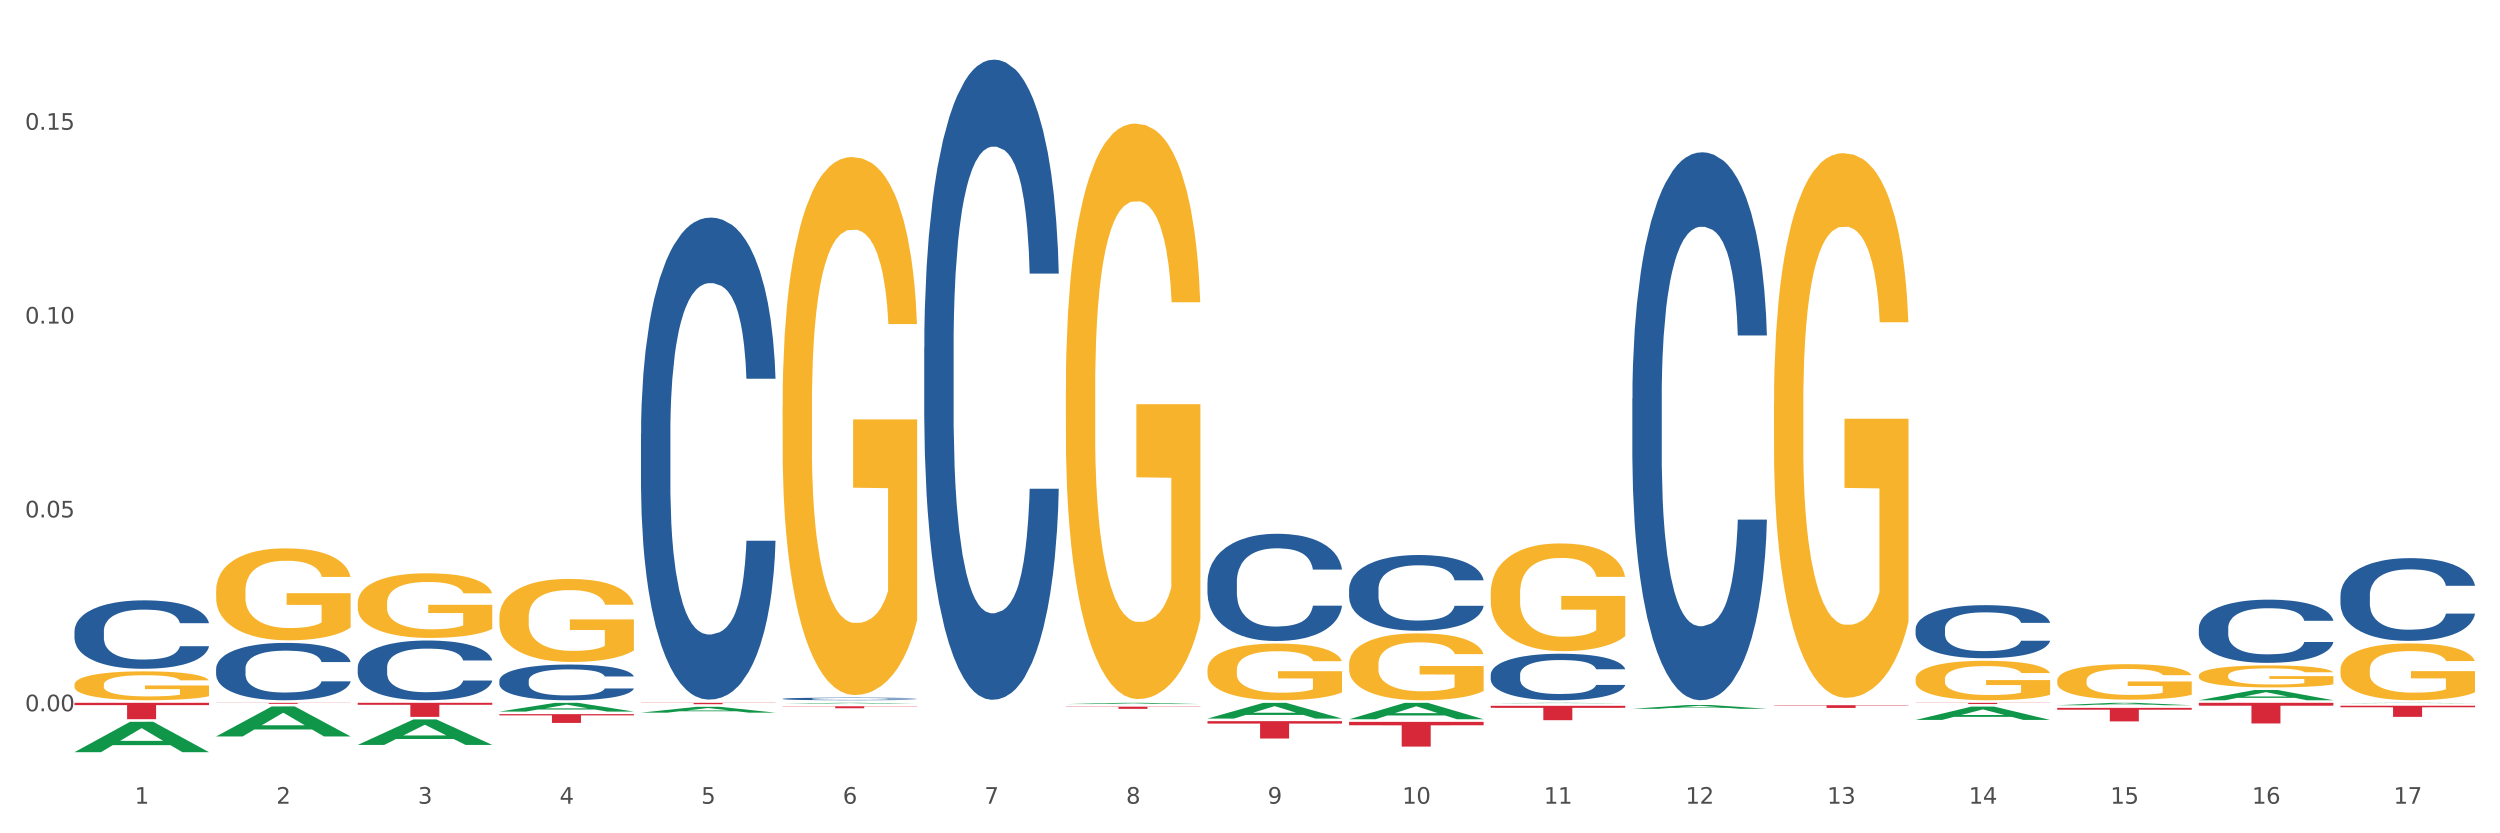 <?xml version="1.0" encoding="utf-8" standalone="no"?>
<!DOCTYPE svg PUBLIC "-//W3C//DTD SVG 1.1//EN"
  "http://www.w3.org/Graphics/SVG/1.1/DTD/svg11.dtd">
<svg xmlns:xlink="http://www.w3.org/1999/xlink" width="1080pt" height="360pt" viewBox="0 0 1080 360" xmlns="http://www.w3.org/2000/svg" version="1.1">
 <rect x="0" y="0" width="1080" height="360" fill="#333333" stroke="none"/>
 <defs>
  <style type="text/css">*{stroke-linejoin: round; stroke-linecap: butt}</style>
 </defs>
 <g id="figure_1">
  <g id="patch_1">
   <path d="M 0 360 
L 1080 360 
L 1080 0 
L 0 0 
z
" style="fill: #ffffff; stroke: #ffffff; stroke-linejoin: miter"/>
  </g>
  <g id="axes_1">
   <g id="matplotlib.axis_1">
    <g id="xtick_1">
     <g id="text_1">
      <!-- 1 -->
      <g style="fill: #4d4d4d" transform="translate(58.182 347.204) scale(0.096 -0.096)">
       <defs>
        <path id="DejaVuSans-31" d="M 794 531 
L 1825 531 
L 1825 4091 
L 703 3866 
L 703 4441 
L 1819 4666 
L 2450 4666 
L 2450 531 
L 3481 531 
L 3481 0 
L 794 0 
L 794 531 
z
" transform="scale(0.016)"/>
       </defs>
       <use xlink:href="#DejaVuSans-31"/>
      </g>
     </g>
    </g>
    <g id="xtick_2">
     <g id="text_2">
      <!-- 2 -->
      <g style="fill: #4d4d4d" transform="translate(119.364 347.204) scale(0.096 -0.096)">
       <defs>
        <path id="DejaVuSans-32" d="M 1228 531 
L 3431 531 
L 3431 0 
L 469 0 
L 469 531 
Q 828 903 1448 1529 
Q 2069 2156 2228 2338 
Q 2531 2678 2651 2914 
Q 2772 3150 2772 3378 
Q 2772 3750 2511 3984 
Q 2250 4219 1831 4219 
Q 1534 4219 1204 4116 
Q 875 4013 500 3803 
L 500 4441 
Q 881 4594 1212 4672 
Q 1544 4750 1819 4750 
Q 2544 4750 2975 4387 
Q 3406 4025 3406 3419 
Q 3406 3131 3298 2873 
Q 3191 2616 2906 2266 
Q 2828 2175 2409 1742 
Q 1991 1309 1228 531 
z
" transform="scale(0.016)"/>
       </defs>
       <use xlink:href="#DejaVuSans-32"/>
      </g>
     </g>
    </g>
    <g id="xtick_3">
     <g id="text_3">
      <!-- 3 -->
      <g style="fill: #4d4d4d" transform="translate(180.545 347.204) scale(0.096 -0.096)">
       <defs>
        <path id="DejaVuSans-33" d="M 2597 2516 
Q 3050 2419 3304 2112 
Q 3559 1806 3559 1356 
Q 3559 666 3084 287 
Q 2609 -91 1734 -91 
Q 1441 -91 1130 -33 
Q 819 25 488 141 
L 488 750 
Q 750 597 1062 519 
Q 1375 441 1716 441 
Q 2309 441 2620 675 
Q 2931 909 2931 1356 
Q 2931 1769 2642 2001 
Q 2353 2234 1838 2234 
L 1294 2234 
L 1294 2753 
L 1863 2753 
Q 2328 2753 2575 2939 
Q 2822 3125 2822 3475 
Q 2822 3834 2567 4026 
Q 2313 4219 1838 4219 
Q 1578 4219 1281 4162 
Q 984 4106 628 3988 
L 628 4550 
Q 988 4650 1302 4700 
Q 1616 4750 1894 4750 
Q 2613 4750 3031 4423 
Q 3450 4097 3450 3541 
Q 3450 3153 3228 2886 
Q 3006 2619 2597 2516 
z
" transform="scale(0.016)"/>
       </defs>
       <use xlink:href="#DejaVuSans-33"/>
      </g>
     </g>
    </g>
    <g id="xtick_4">
     <g id="text_4">
      <!-- 4 -->
      <g style="fill: #4d4d4d" transform="translate(241.726 347.204) scale(0.096 -0.096)">
       <defs>
        <path id="DejaVuSans-34" d="M 2419 4116 
L 825 1625 
L 2419 1625 
L 2419 4116 
z
M 2253 4666 
L 3047 4666 
L 3047 1625 
L 3713 1625 
L 3713 1100 
L 3047 1100 
L 3047 0 
L 2419 0 
L 2419 1100 
L 313 1100 
L 313 1709 
L 2253 4666 
z
" transform="scale(0.016)"/>
       </defs>
       <use xlink:href="#DejaVuSans-34"/>
      </g>
     </g>
    </g>
    <g id="xtick_5">
     <g id="text_5">
      <!-- 5 -->
      <g style="fill: #4d4d4d" transform="translate(302.908 347.204) scale(0.096 -0.096)">
       <defs>
        <path id="DejaVuSans-35" d="M 691 4666 
L 3169 4666 
L 3169 4134 
L 1269 4134 
L 1269 2991 
Q 1406 3038 1543 3061 
Q 1681 3084 1819 3084 
Q 2600 3084 3056 2656 
Q 3513 2228 3513 1497 
Q 3513 744 3044 326 
Q 2575 -91 1722 -91 
Q 1428 -91 1123 -41 
Q 819 9 494 109 
L 494 744 
Q 775 591 1075 516 
Q 1375 441 1709 441 
Q 2250 441 2565 725 
Q 2881 1009 2881 1497 
Q 2881 1984 2565 2268 
Q 2250 2553 1709 2553 
Q 1456 2553 1204 2497 
Q 953 2441 691 2322 
L 691 4666 
z
" transform="scale(0.016)"/>
       </defs>
       <use xlink:href="#DejaVuSans-35"/>
      </g>
     </g>
    </g>
    <g id="xtick_6">
     <g id="text_6">
      <!-- 6 -->
      <g style="fill: #4d4d4d" transform="translate(364.089 347.204) scale(0.096 -0.096)">
       <defs>
        <path id="DejaVuSans-36" d="M 2113 2584 
Q 1688 2584 1439 2293 
Q 1191 2003 1191 1497 
Q 1191 994 1439 701 
Q 1688 409 2113 409 
Q 2538 409 2786 701 
Q 3034 994 3034 1497 
Q 3034 2003 2786 2293 
Q 2538 2584 2113 2584 
z
M 3366 4563 
L 3366 3988 
Q 3128 4100 2886 4159 
Q 2644 4219 2406 4219 
Q 1781 4219 1451 3797 
Q 1122 3375 1075 2522 
Q 1259 2794 1537 2939 
Q 1816 3084 2150 3084 
Q 2853 3084 3261 2657 
Q 3669 2231 3669 1497 
Q 3669 778 3244 343 
Q 2819 -91 2113 -91 
Q 1303 -91 875 529 
Q 447 1150 447 2328 
Q 447 3434 972 4092 
Q 1497 4750 2381 4750 
Q 2619 4750 2861 4703 
Q 3103 4656 3366 4563 
z
" transform="scale(0.016)"/>
       </defs>
       <use xlink:href="#DejaVuSans-36"/>
      </g>
     </g>
    </g>
    <g id="xtick_7">
     <g id="text_7">
      <!-- 7 -->
      <g style="fill: #4d4d4d" transform="translate(425.271 347.204) scale(0.096 -0.096)">
       <defs>
        <path id="DejaVuSans-37" d="M 525 4666 
L 3525 4666 
L 3525 4397 
L 1831 0 
L 1172 0 
L 2766 4134 
L 525 4134 
L 525 4666 
z
" transform="scale(0.016)"/>
       </defs>
       <use xlink:href="#DejaVuSans-37"/>
      </g>
     </g>
    </g>
    <g id="xtick_8">
     <g id="text_8">
      <!-- 8 -->
      <g style="fill: #4d4d4d" transform="translate(486.452 347.204) scale(0.096 -0.096)">
       <defs>
        <path id="DejaVuSans-38" d="M 2034 2216 
Q 1584 2216 1326 1975 
Q 1069 1734 1069 1313 
Q 1069 891 1326 650 
Q 1584 409 2034 409 
Q 2484 409 2743 651 
Q 3003 894 3003 1313 
Q 3003 1734 2745 1975 
Q 2488 2216 2034 2216 
z
M 1403 2484 
Q 997 2584 770 2862 
Q 544 3141 544 3541 
Q 544 4100 942 4425 
Q 1341 4750 2034 4750 
Q 2731 4750 3128 4425 
Q 3525 4100 3525 3541 
Q 3525 3141 3298 2862 
Q 3072 2584 2669 2484 
Q 3125 2378 3379 2068 
Q 3634 1759 3634 1313 
Q 3634 634 3220 271 
Q 2806 -91 2034 -91 
Q 1263 -91 848 271 
Q 434 634 434 1313 
Q 434 1759 690 2068 
Q 947 2378 1403 2484 
z
M 1172 3481 
Q 1172 3119 1398 2916 
Q 1625 2713 2034 2713 
Q 2441 2713 2670 2916 
Q 2900 3119 2900 3481 
Q 2900 3844 2670 4047 
Q 2441 4250 2034 4250 
Q 1625 4250 1398 4047 
Q 1172 3844 1172 3481 
z
" transform="scale(0.016)"/>
       </defs>
       <use xlink:href="#DejaVuSans-38"/>
      </g>
     </g>
    </g>
    <g id="xtick_9">
     <g id="text_9">
      <!-- 9 -->
      <g style="fill: #4d4d4d" transform="translate(547.634 347.204) scale(0.096 -0.096)">
       <defs>
        <path id="DejaVuSans-39" d="M 703 97 
L 703 672 
Q 941 559 1184 500 
Q 1428 441 1663 441 
Q 2288 441 2617 861 
Q 2947 1281 2994 2138 
Q 2813 1869 2534 1725 
Q 2256 1581 1919 1581 
Q 1219 1581 811 2004 
Q 403 2428 403 3163 
Q 403 3881 828 4315 
Q 1253 4750 1959 4750 
Q 2769 4750 3195 4129 
Q 3622 3509 3622 2328 
Q 3622 1225 3098 567 
Q 2575 -91 1691 -91 
Q 1453 -91 1209 -44 
Q 966 3 703 97 
z
M 1959 2075 
Q 2384 2075 2632 2365 
Q 2881 2656 2881 3163 
Q 2881 3666 2632 3958 
Q 2384 4250 1959 4250 
Q 1534 4250 1286 3958 
Q 1038 3666 1038 3163 
Q 1038 2656 1286 2365 
Q 1534 2075 1959 2075 
z
" transform="scale(0.016)"/>
       </defs>
       <use xlink:href="#DejaVuSans-39"/>
      </g>
     </g>
    </g>
    <g id="xtick_10">
     <g id="text_10">
      <!-- 10 -->
      <g style="fill: #4d4d4d" transform="translate(605.761 347.204) scale(0.096 -0.096)">
       <defs>
        <path id="DejaVuSans-30" d="M 2034 4250 
Q 1547 4250 1301 3770 
Q 1056 3291 1056 2328 
Q 1056 1369 1301 889 
Q 1547 409 2034 409 
Q 2525 409 2770 889 
Q 3016 1369 3016 2328 
Q 3016 3291 2770 3770 
Q 2525 4250 2034 4250 
z
M 2034 4750 
Q 2819 4750 3233 4129 
Q 3647 3509 3647 2328 
Q 3647 1150 3233 529 
Q 2819 -91 2034 -91 
Q 1250 -91 836 529 
Q 422 1150 422 2328 
Q 422 3509 836 4129 
Q 1250 4750 2034 4750 
z
" transform="scale(0.016)"/>
       </defs>
       <use xlink:href="#DejaVuSans-31"/>
       <use xlink:href="#DejaVuSans-30" transform="translate(63.623 0)"/>
      </g>
     </g>
    </g>
    <g id="xtick_11">
     <g id="text_11">
      <!-- 11 -->
      <g style="fill: #4d4d4d" transform="translate(666.942 347.204) scale(0.096 -0.096)">
       <use xlink:href="#DejaVuSans-31"/>
       <use xlink:href="#DejaVuSans-31" transform="translate(63.623 0)"/>
      </g>
     </g>
    </g>
    <g id="xtick_12">
     <g id="text_12">
      <!-- 12 -->
      <g style="fill: #4d4d4d" transform="translate(728.124 347.204) scale(0.096 -0.096)">
       <use xlink:href="#DejaVuSans-31"/>
       <use xlink:href="#DejaVuSans-32" transform="translate(63.623 0)"/>
      </g>
     </g>
    </g>
    <g id="xtick_13">
     <g id="text_13">
      <!-- 13 -->
      <g style="fill: #4d4d4d" transform="translate(789.305 347.204) scale(0.096 -0.096)">
       <use xlink:href="#DejaVuSans-31"/>
       <use xlink:href="#DejaVuSans-33" transform="translate(63.623 0)"/>
      </g>
     </g>
    </g>
    <g id="xtick_14">
     <g id="text_14">
      <!-- 14 -->
      <g style="fill: #4d4d4d" transform="translate(850.487 347.204) scale(0.096 -0.096)">
       <use xlink:href="#DejaVuSans-31"/>
       <use xlink:href="#DejaVuSans-34" transform="translate(63.623 0)"/>
      </g>
     </g>
    </g>
    <g id="xtick_15">
     <g id="text_15">
      <!-- 15 -->
      <g style="fill: #4d4d4d" transform="translate(911.668 347.204) scale(0.096 -0.096)">
       <use xlink:href="#DejaVuSans-31"/>
       <use xlink:href="#DejaVuSans-35" transform="translate(63.623 0)"/>
      </g>
     </g>
    </g>
    <g id="xtick_16">
     <g id="text_16">
      <!-- 16 -->
      <g style="fill: #4d4d4d" transform="translate(972.849 347.204) scale(0.096 -0.096)">
       <use xlink:href="#DejaVuSans-31"/>
       <use xlink:href="#DejaVuSans-36" transform="translate(63.623 0)"/>
      </g>
     </g>
    </g>
    <g id="xtick_17">
     <g id="text_17">
      <!-- 17 -->
      <g style="fill: #4d4d4d" transform="translate(1034.031 347.204) scale(0.096 -0.096)">
       <use xlink:href="#DejaVuSans-31"/>
       <use xlink:href="#DejaVuSans-37" transform="translate(63.623 0)"/>
      </g>
     </g>
    </g>
    <g id="xtick_18"/>
    <g id="xtick_19"/>
    <g id="xtick_20"/>
    <g id="xtick_21"/>
    <g id="xtick_22"/>
    <g id="xtick_23"/>
    <g id="xtick_24"/>
    <g id="xtick_25"/>
    <g id="xtick_26"/>
    <g id="xtick_27"/>
    <g id="xtick_28"/>
    <g id="xtick_29"/>
    <g id="xtick_30"/>
    <g id="xtick_31"/>
    <g id="xtick_32"/>
    <g id="xtick_33"/>
   </g>
   <g id="matplotlib.axis_2">
    <g id="ytick_1">
     <g id="text_18">
      <!-- 0.00 -->
      <g style="fill: #4d4d4d" transform="translate(10.8 307.269) scale(0.096 -0.096)">
       <defs>
        <path id="DejaVuSans-2e" d="M 684 794 
L 1344 794 
L 1344 0 
L 684 0 
L 684 794 
z
" transform="scale(0.016)"/>
       </defs>
       <use xlink:href="#DejaVuSans-30"/>
       <use xlink:href="#DejaVuSans-2e" transform="translate(63.623 0)"/>
       <use xlink:href="#DejaVuSans-30" transform="translate(95.41 0)"/>
       <use xlink:href="#DejaVuSans-30" transform="translate(159.033 0)"/>
      </g>
     </g>
    </g>
    <g id="ytick_2">
     <g id="text_19">
      <!-- 0.05 -->
      <g style="fill: #4d4d4d" transform="translate(10.8 223.53) scale(0.096 -0.096)">
       <use xlink:href="#DejaVuSans-30"/>
       <use xlink:href="#DejaVuSans-2e" transform="translate(63.623 0)"/>
       <use xlink:href="#DejaVuSans-30" transform="translate(95.41 0)"/>
       <use xlink:href="#DejaVuSans-35" transform="translate(159.033 0)"/>
      </g>
     </g>
    </g>
    <g id="ytick_3">
     <g id="text_20">
      <!-- 0.10 -->
      <g style="fill: #4d4d4d" transform="translate(10.8 139.79) scale(0.096 -0.096)">
       <use xlink:href="#DejaVuSans-30"/>
       <use xlink:href="#DejaVuSans-2e" transform="translate(63.623 0)"/>
       <use xlink:href="#DejaVuSans-31" transform="translate(95.41 0)"/>
       <use xlink:href="#DejaVuSans-30" transform="translate(159.033 0)"/>
      </g>
     </g>
    </g>
    <g id="ytick_4">
     <g id="text_21">
      <!-- 0.15 -->
      <g style="fill: #4d4d4d" transform="translate(10.8 56.05) scale(0.096 -0.096)">
       <use xlink:href="#DejaVuSans-30"/>
       <use xlink:href="#DejaVuSans-2e" transform="translate(63.623 0)"/>
       <use xlink:href="#DejaVuSans-31" transform="translate(95.41 0)"/>
       <use xlink:href="#DejaVuSans-35" transform="translate(159.033 0)"/>
      </g>
     </g>
    </g>
    <g id="ytick_5"/>
    <g id="ytick_6"/>
    <g id="ytick_7"/>
   </g>
   <g id="PolyCollection_1">
    <path d="M 949.896 303.622 
L 1008.019 303.622 
L 1008.019 304.862 
L 985.155 304.871 
L 985.155 312.546 
L 972.622 312.546 
L 972.622 304.871 
L 949.896 304.862 
L 949.896 303.63 
L 949.896 303.622 
z
" clip-path="url(#pdbdb3d7637)" style="fill: #d62839"/>
    <path d="M 1011.078 304.88 
L 1069.2 304.88 
L 1069.2 305.55 
L 1046.337 305.554 
L 1046.337 309.699 
L 1033.803 309.699 
L 1033.803 305.554 
L 1011.078 305.55 
L 1011.078 304.884 
L 1011.078 304.88 
z
" clip-path="url(#pdbdb3d7637)" style="fill: #d62839"/>
    <path d="M 32.175 303.622 
L 90.297 303.622 
L 90.297 304.604 
L 67.434 304.611 
L 67.434 310.688 
L 54.901 310.688 
L 54.901 304.611 
L 32.175 304.604 
L 32.175 303.629 
L 32.175 303.622 
z
" clip-path="url(#pdbdb3d7637)" style="fill: #d62839"/>
    <path d="M 827.533 303.622 
L 885.656 303.622 
L 885.656 303.695 
L 862.792 303.695 
L 862.792 304.146 
L 850.259 304.146 
L 850.259 303.695 
L 827.533 303.695 
L 827.533 303.622 
L 827.533 303.622 
z
" clip-path="url(#pdbdb3d7637)" style="fill: #d62839"/>
    <path d="M 888.715 305.785 
L 946.837 305.785 
L 946.837 306.598 
L 923.974 306.603 
L 923.974 311.633 
L 911.44 311.633 
L 911.44 306.603 
L 888.715 306.598 
L 888.715 305.79 
L 888.715 305.785 
z
" clip-path="url(#pdbdb3d7637)" style="fill: #d62839"/>
    <path d="M 643.989 304.92 
L 702.112 304.92 
L 702.112 305.784 
L 679.248 305.79 
L 679.248 311.135 
L 666.715 311.135 
L 666.715 305.79 
L 643.989 305.784 
L 643.989 304.926 
L 643.989 304.92 
z
" clip-path="url(#pdbdb3d7637)" style="fill: #d62839"/>
    <path d="M 521.626 311.536 
L 579.749 311.536 
L 579.749 312.58 
L 556.885 312.588 
L 556.885 319.054 
L 544.352 319.054 
L 544.352 312.588 
L 521.626 312.58 
L 521.626 311.543 
L 521.626 311.536 
z
" clip-path="url(#pdbdb3d7637)" style="fill: #d62839"/>
    <path d="M 32.175 295.796 
L 32.244 295.785 
L 32.244 295.375 
L 32.381 295.021 
L 33.067 294.166 
L 34.096 293.46 
L 34.851 293.083 
L 35.606 292.776 
L 36.498 292.468 
L 37.596 292.149 
L 39.586 291.681 
L 40.821 291.442 
L 42.331 291.191 
L 45.076 290.826 
L 47.066 290.621 
L 49.124 290.45 
L 52.487 290.245 
L 54.683 290.154 
L 57.016 290.085 
L 59.829 290.04 
L 61.957 290.028 
L 66.623 290.063 
L 70.603 290.165 
L 72.524 290.245 
L 74.995 290.382 
L 76.299 290.473 
L 78.426 290.655 
L 80.622 290.895 
L 82.131 291.1 
L 84.396 291.488 
L 86.111 291.875 
L 87.69 292.354 
L 88.513 292.684 
L 89.131 292.992 
L 89.68 293.346 
L 90.229 293.904 
L 77.877 293.904 
L 77.397 293.505 
L 76.642 293.129 
L 75.544 292.764 
L 74.583 292.536 
L 72.936 292.251 
L 71.426 292.069 
L 69.848 291.932 
L 67.927 291.818 
L 66.417 291.761 
L 64.29 291.715 
L 60.104 291.727 
L 57.29 291.818 
L 55.369 291.932 
L 54.134 292.035 
L 53.036 292.149 
L 51.801 292.308 
L 50.36 292.548 
L 49.33 292.764 
L 48.301 293.038 
L 47.478 293.311 
L 46.723 293.631 
L 46.105 293.973 
L 45.625 294.326 
L 45.213 294.759 
L 44.87 295.477 
L 44.87 297.039 
L 45.007 297.392 
L 45.35 297.86 
L 45.762 298.213 
L 46.448 298.635 
L 47.066 298.92 
L 48.232 299.33 
L 49.536 299.672 
L 50.566 299.889 
L 51.595 300.071 
L 53.379 300.322 
L 55.369 300.527 
L 57.085 300.652 
L 59.418 300.766 
L 60.996 300.812 
L 62.368 300.835 
L 65.731 300.835 
L 68.133 300.801 
L 70.809 300.721 
L 72.868 300.618 
L 74.583 300.493 
L 76.504 300.288 
L 77.74 300.094 
L 77.74 297.711 
L 62.643 297.7 
L 62.643 296.116 
L 90.297 296.116 
L 90.297 300.766 
L 89.131 301.006 
L 87.827 301.222 
L 86.455 301.416 
L 84.396 301.656 
L 81.926 301.884 
L 79.73 302.043 
L 77.397 302.18 
L 74.652 302.305 
L 71.083 302.419 
L 68.887 302.465 
L 66.143 302.499 
L 62.917 302.511 
L 60.104 302.488 
L 57.359 302.431 
L 54.477 302.328 
L 51.663 302.18 
L 49.536 302.032 
L 47.409 301.849 
L 45.144 301.61 
L 43.36 301.382 
L 41.988 301.177 
L 40.478 300.915 
L 38.831 300.573 
L 37.596 300.265 
L 36.498 299.946 
L 35.332 299.535 
L 34.508 299.182 
L 33.685 298.737 
L 33.204 298.407 
L 32.655 297.894 
L 32.244 297.176 
L 32.175 295.796 
z
" clip-path="url(#pdbdb3d7637)" style="fill: #f7b32b"/>
    <path d="M 93.356 255.25 
L 93.425 255.214 
L 93.425 253.908 
L 93.562 252.783 
L 94.248 250.062 
L 95.278 247.813 
L 96.033 246.616 
L 96.787 245.636 
L 97.68 244.657 
L 98.778 243.641 
L 100.768 242.154 
L 102.003 241.392 
L 103.512 240.594 
L 106.257 239.433 
L 108.247 238.78 
L 110.306 238.235 
L 113.668 237.582 
L 115.864 237.292 
L 118.197 237.074 
L 121.011 236.929 
L 123.138 236.893 
L 127.804 237.002 
L 131.784 237.328 
L 133.706 237.582 
L 136.176 238.018 
L 137.48 238.308 
L 139.607 238.888 
L 141.803 239.65 
L 143.313 240.303 
L 145.577 241.537 
L 147.293 242.77 
L 148.871 244.294 
L 149.695 245.346 
L 150.312 246.326 
L 150.861 247.45 
L 151.41 249.228 
L 139.058 249.228 
L 138.578 247.958 
L 137.823 246.761 
L 136.725 245.6 
L 135.764 244.874 
L 134.118 243.967 
L 132.608 243.387 
L 131.03 242.952 
L 129.108 242.589 
L 127.599 242.407 
L 125.471 242.262 
L 121.285 242.299 
L 118.472 242.589 
L 116.55 242.952 
L 115.315 243.278 
L 114.217 243.641 
L 112.982 244.149 
L 111.541 244.911 
L 110.512 245.6 
L 109.482 246.471 
L 108.659 247.341 
L 107.904 248.357 
L 107.287 249.446 
L 106.806 250.57 
L 106.394 251.949 
L 106.051 254.234 
L 106.051 259.205 
L 106.189 260.329 
L 106.532 261.817 
L 106.943 262.941 
L 107.63 264.284 
L 108.247 265.191 
L 109.414 266.497 
L 110.718 267.585 
L 111.747 268.274 
L 112.776 268.855 
L 114.56 269.653 
L 116.55 270.306 
L 118.266 270.705 
L 120.599 271.068 
L 122.177 271.213 
L 123.55 271.286 
L 126.912 271.286 
L 129.314 271.177 
L 131.99 270.923 
L 134.049 270.596 
L 135.764 270.197 
L 137.686 269.544 
L 138.921 268.927 
L 138.921 261.345 
L 123.824 261.309 
L 123.824 256.266 
L 151.479 256.266 
L 151.479 271.068 
L 150.312 271.83 
L 149.008 272.519 
L 147.636 273.136 
L 145.577 273.898 
L 143.107 274.623 
L 140.911 275.131 
L 138.578 275.567 
L 135.833 275.966 
L 132.265 276.328 
L 130.069 276.473 
L 127.324 276.582 
L 124.099 276.619 
L 121.285 276.546 
L 118.54 276.365 
L 115.658 276.038 
L 112.845 275.567 
L 110.718 275.095 
L 108.59 274.514 
L 106.326 273.753 
L 104.542 273.027 
L 103.169 272.374 
L 101.66 271.54 
L 100.013 270.451 
L 98.778 269.472 
L 97.68 268.456 
L 96.513 267.15 
L 95.69 266.025 
L 94.866 264.61 
L 94.386 263.558 
L 93.837 261.926 
L 93.425 259.64 
L 93.356 255.25 
z
" clip-path="url(#pdbdb3d7637)" style="fill: #f7b32b"/>
    <path d="M 582.808 311.837 
L 640.93 311.837 
L 640.93 313.324 
L 618.067 313.334 
L 618.067 322.538 
L 605.533 322.538 
L 605.533 313.334 
L 582.808 313.324 
L 582.808 311.847 
L 582.808 311.837 
z
" clip-path="url(#pdbdb3d7637)" style="fill: #d62839"/>
    <path d="M 766.352 304.64 
L 824.474 304.64 
L 824.474 304.805 
L 801.611 304.807 
L 801.611 305.828 
L 789.078 305.828 
L 789.078 304.807 
L 766.352 304.805 
L 766.352 304.641 
L 766.352 304.64 
z
" clip-path="url(#pdbdb3d7637)" style="fill: #d62839"/>
    <path d="M 460.445 305.276 
L 518.567 305.276 
L 518.567 305.407 
L 495.704 305.408 
L 495.704 306.218 
L 483.17 306.218 
L 483.17 305.408 
L 460.445 305.407 
L 460.445 305.277 
L 460.445 305.276 
z
" clip-path="url(#pdbdb3d7637)" style="fill: #d62839"/>
    <path d="M 827.533 271.729 
L 827.602 271.708 
L 827.602 271.122 
L 827.808 270.326 
L 828.564 268.86 
L 829.526 267.75 
L 831.175 266.452 
L 832.068 265.908 
L 833.236 265.3 
L 835.64 264.316 
L 838.388 263.478 
L 840.312 263.018 
L 841.755 262.725 
L 844.984 262.201 
L 846.839 261.971 
L 848.762 261.782 
L 850.411 261.657 
L 853.159 261.51 
L 855.358 261.447 
L 857.9 261.426 
L 860.03 261.447 
L 862.847 261.531 
L 866.969 261.782 
L 868.549 261.929 
L 870.679 262.18 
L 872.877 262.515 
L 874.663 262.85 
L 876.724 263.332 
L 878.854 263.96 
L 880.915 264.756 
L 882.358 265.489 
L 883.526 266.264 
L 884.557 267.206 
L 885.312 268.232 
L 885.656 269.09 
L 873.083 269.09 
L 872.74 268.316 
L 872.053 267.478 
L 871.366 266.913 
L 870.61 266.452 
L 869.442 265.928 
L 868.411 265.593 
L 866.694 265.196 
L 865.114 264.944 
L 863.808 264.798 
L 862.228 264.672 
L 858.862 264.546 
L 856.457 264.546 
L 854.946 264.588 
L 853.091 264.693 
L 851.511 264.84 
L 849.656 265.091 
L 848.213 265.363 
L 846.77 265.719 
L 845.946 265.97 
L 844.709 266.431 
L 843.885 266.808 
L 842.785 267.457 
L 842.167 267.918 
L 841.068 269.111 
L 840.587 269.991 
L 840.381 270.598 
L 840.243 271.268 
L 840.243 274.535 
L 840.656 276.001 
L 840.999 276.629 
L 841.549 277.341 
L 842.579 278.262 
L 844.091 279.163 
L 845.671 279.812 
L 846.976 280.21 
L 848.213 280.503 
L 849.45 280.733 
L 850.961 280.943 
L 852.198 281.068 
L 854.053 281.194 
L 856.251 281.257 
L 857.969 281.257 
L 861.472 281.152 
L 863.053 281.047 
L 864.564 280.901 
L 866.213 280.67 
L 867.518 280.419 
L 868.274 280.231 
L 869.511 279.833 
L 870.472 279.414 
L 871.297 278.932 
L 871.847 278.514 
L 872.465 277.885 
L 872.946 277.173 
L 873.083 276.797 
L 885.656 276.797 
L 885.381 277.55 
L 884.9 278.283 
L 883.938 279.267 
L 883.182 279.833 
L 882.015 280.524 
L 880.778 281.11 
L 879.06 281.759 
L 877.48 282.241 
L 875.831 282.66 
L 874.045 283.037 
L 870.816 283.56 
L 869.648 283.707 
L 867.175 283.958 
L 865.251 284.105 
L 862.434 284.251 
L 859.549 284.335 
L 856.526 284.356 
L 853.846 284.314 
L 850.892 284.188 
L 849.037 284.063 
L 846.976 283.874 
L 844.572 283.581 
L 842.304 283.225 
L 840.175 282.806 
L 838.182 282.325 
L 836.327 281.78 
L 833.923 280.88 
L 832.136 280 
L 830.831 279.184 
L 829.938 278.493 
L 829.045 277.613 
L 828.564 277.006 
L 827.808 275.54 
L 827.533 274.179 
L 827.533 271.729 
z
" clip-path="url(#pdbdb3d7637)" style="fill: #255c99"/>
    <path d="M 215.719 266.677 
L 215.788 266.644 
L 215.788 265.465 
L 215.925 264.449 
L 216.611 261.992 
L 217.641 259.961 
L 218.395 258.88 
L 219.15 257.996 
L 220.042 257.111 
L 221.14 256.194 
L 223.13 254.851 
L 224.366 254.163 
L 225.875 253.442 
L 228.62 252.394 
L 230.61 251.804 
L 232.669 251.313 
L 236.031 250.723 
L 238.227 250.461 
L 240.56 250.265 
L 243.374 250.133 
L 245.501 250.101 
L 250.167 250.199 
L 254.147 250.494 
L 256.069 250.723 
L 258.539 251.116 
L 259.843 251.378 
L 261.97 251.902 
L 264.166 252.59 
L 265.676 253.18 
L 267.94 254.294 
L 269.656 255.408 
L 271.234 256.784 
L 272.057 257.734 
L 272.675 258.618 
L 273.224 259.634 
L 273.773 261.239 
L 261.421 261.239 
L 260.941 260.092 
L 260.186 259.011 
L 259.088 257.963 
L 258.127 257.308 
L 256.48 256.489 
L 254.971 255.965 
L 253.392 255.572 
L 251.471 255.244 
L 249.961 255.08 
L 247.834 254.949 
L 243.648 254.982 
L 240.835 255.244 
L 238.913 255.572 
L 237.678 255.866 
L 236.58 256.194 
L 235.345 256.653 
L 233.904 257.341 
L 232.875 257.963 
L 231.845 258.749 
L 231.022 259.535 
L 230.267 260.453 
L 229.649 261.435 
L 229.169 262.451 
L 228.757 263.696 
L 228.414 265.76 
L 228.414 270.248 
L 228.551 271.263 
L 228.895 272.606 
L 229.306 273.622 
L 229.993 274.834 
L 230.61 275.653 
L 231.777 276.832 
L 233.08 277.815 
L 234.11 278.438 
L 235.139 278.962 
L 236.923 279.682 
L 238.913 280.272 
L 240.629 280.632 
L 242.962 280.96 
L 244.54 281.091 
L 245.913 281.157 
L 249.275 281.157 
L 251.677 281.058 
L 254.353 280.829 
L 256.412 280.534 
L 258.127 280.174 
L 260.049 279.584 
L 261.284 279.027 
L 261.284 272.18 
L 246.187 272.148 
L 246.187 267.594 
L 273.842 267.594 
L 273.842 280.96 
L 272.675 281.648 
L 271.371 282.27 
L 269.999 282.827 
L 267.94 283.515 
L 265.47 284.17 
L 263.274 284.629 
L 260.941 285.022 
L 258.196 285.382 
L 254.628 285.71 
L 252.432 285.841 
L 249.687 285.939 
L 246.462 285.972 
L 243.648 285.907 
L 240.903 285.743 
L 238.021 285.448 
L 235.208 285.022 
L 233.08 284.596 
L 230.953 284.072 
L 228.689 283.384 
L 226.905 282.729 
L 225.532 282.139 
L 224.022 281.386 
L 222.376 280.403 
L 221.14 279.519 
L 220.042 278.601 
L 218.876 277.422 
L 218.052 276.406 
L 217.229 275.129 
L 216.749 274.179 
L 216.2 272.705 
L 215.788 270.641 
L 215.719 266.677 
z
" clip-path="url(#pdbdb3d7637)" style="fill: #f7b32b"/>
    <path d="M 643.989 291.443 
L 644.058 291.425 
L 644.058 290.911 
L 644.264 290.213 
L 645.02 288.928 
L 645.982 287.956 
L 647.63 286.818 
L 648.524 286.34 
L 649.691 285.808 
L 652.096 284.946 
L 654.844 284.211 
L 656.768 283.808 
L 658.211 283.551 
L 661.44 283.092 
L 663.295 282.89 
L 665.218 282.725 
L 666.867 282.615 
L 669.615 282.486 
L 671.814 282.431 
L 674.356 282.413 
L 676.485 282.431 
L 679.302 282.504 
L 683.424 282.725 
L 685.005 282.853 
L 687.134 283.073 
L 689.333 283.367 
L 691.119 283.661 
L 693.18 284.083 
L 695.31 284.634 
L 697.371 285.331 
L 698.814 285.973 
L 699.982 286.652 
L 701.012 287.478 
L 701.768 288.378 
L 702.112 289.13 
L 689.539 289.13 
L 689.195 288.451 
L 688.508 287.717 
L 687.821 287.221 
L 687.066 286.818 
L 685.898 286.359 
L 684.867 286.065 
L 683.15 285.716 
L 681.569 285.496 
L 680.264 285.368 
L 678.684 285.258 
L 675.318 285.147 
L 672.913 285.147 
L 671.401 285.184 
L 669.547 285.276 
L 667.966 285.404 
L 666.111 285.625 
L 664.669 285.863 
L 663.226 286.175 
L 662.401 286.396 
L 661.165 286.799 
L 660.34 287.13 
L 659.241 287.699 
L 658.623 288.102 
L 657.524 289.149 
L 657.043 289.92 
L 656.837 290.452 
L 656.699 291.039 
L 656.699 293.902 
L 657.111 295.187 
L 657.455 295.738 
L 658.004 296.362 
L 659.035 297.169 
L 660.546 297.959 
L 662.127 298.528 
L 663.432 298.876 
L 664.669 299.133 
L 665.905 299.335 
L 667.417 299.519 
L 668.653 299.629 
L 670.508 299.739 
L 672.707 299.794 
L 674.424 299.794 
L 677.928 299.702 
L 679.508 299.611 
L 681.02 299.482 
L 682.669 299.28 
L 683.974 299.06 
L 684.73 298.895 
L 685.966 298.546 
L 686.928 298.179 
L 687.753 297.757 
L 688.302 297.39 
L 688.921 296.839 
L 689.402 296.215 
L 689.539 295.885 
L 702.112 295.885 
L 701.837 296.545 
L 701.356 297.188 
L 700.394 298.05 
L 699.638 298.546 
L 698.47 299.152 
L 697.234 299.666 
L 695.516 300.235 
L 693.936 300.657 
L 692.287 301.024 
L 690.501 301.354 
L 687.272 301.813 
L 686.104 301.942 
L 683.631 302.162 
L 681.707 302.29 
L 678.89 302.419 
L 676.005 302.492 
L 672.982 302.511 
L 670.302 302.474 
L 667.348 302.364 
L 665.493 302.254 
L 663.432 302.088 
L 661.027 301.831 
L 658.76 301.519 
L 656.63 301.152 
L 654.638 300.73 
L 652.783 300.253 
L 650.378 299.464 
L 648.592 298.693 
L 647.287 297.977 
L 646.394 297.371 
L 645.501 296.6 
L 645.02 296.068 
L 644.264 294.783 
L 643.989 293.59 
L 643.989 291.443 
z
" clip-path="url(#pdbdb3d7637)" style="fill: #255c99"/>
    <path d="M 949.896 271.316 
L 949.965 271.291 
L 949.965 270.593 
L 950.171 269.645 
L 950.927 267.899 
L 951.889 266.577 
L 953.537 265.031 
L 954.431 264.382 
L 955.599 263.659 
L 958.003 262.487 
L 960.751 261.489 
L 962.675 260.94 
L 964.118 260.591 
L 967.347 259.968 
L 969.202 259.693 
L 971.125 259.469 
L 972.774 259.319 
L 975.522 259.145 
L 977.721 259.07 
L 980.263 259.045 
L 982.393 259.07 
L 985.209 259.17 
L 989.331 259.469 
L 990.912 259.644 
L 993.041 259.943 
L 995.24 260.342 
L 997.026 260.741 
L 999.087 261.315 
L 1001.217 262.063 
L 1003.278 263.011 
L 1004.721 263.884 
L 1005.889 264.806 
L 1006.919 265.929 
L 1007.675 267.151 
L 1008.019 268.174 
L 995.446 268.174 
L 995.103 267.251 
L 994.415 266.253 
L 993.728 265.58 
L 992.973 265.031 
L 991.805 264.407 
L 990.774 264.008 
L 989.057 263.534 
L 987.477 263.235 
L 986.171 263.06 
L 984.591 262.911 
L 981.225 262.761 
L 978.82 262.761 
L 977.309 262.811 
L 975.454 262.936 
L 973.873 263.11 
L 972.018 263.41 
L 970.576 263.734 
L 969.133 264.158 
L 968.309 264.457 
L 967.072 265.006 
L 966.247 265.455 
L 965.148 266.228 
L 964.53 266.777 
L 963.431 268.198 
L 962.95 269.246 
L 962.744 269.969 
L 962.606 270.767 
L 962.606 274.658 
L 963.018 276.404 
L 963.362 277.152 
L 963.912 278 
L 964.942 279.098 
L 966.454 280.17 
L 968.034 280.944 
L 969.339 281.417 
L 970.576 281.767 
L 971.812 282.041 
L 973.324 282.29 
L 974.56 282.44 
L 976.415 282.59 
L 978.614 282.665 
L 980.331 282.665 
L 983.835 282.54 
L 985.415 282.415 
L 986.927 282.241 
L 988.576 281.966 
L 989.881 281.667 
L 990.637 281.442 
L 991.873 280.969 
L 992.835 280.47 
L 993.66 279.896 
L 994.209 279.397 
L 994.828 278.649 
L 995.309 277.801 
L 995.446 277.352 
L 1008.019 277.352 
L 1007.744 278.25 
L 1007.263 279.123 
L 1006.301 280.295 
L 1005.545 280.969 
L 1004.377 281.792 
L 1003.141 282.49 
L 1001.423 283.263 
L 999.843 283.837 
L 998.194 284.336 
L 996.408 284.785 
L 993.179 285.408 
L 992.011 285.583 
L 989.538 285.882 
L 987.614 286.057 
L 984.797 286.231 
L 981.912 286.331 
L 978.889 286.356 
L 976.209 286.306 
L 973.255 286.156 
L 971.4 286.007 
L 969.339 285.782 
L 966.934 285.433 
L 964.667 285.009 
L 962.538 284.51 
L 960.545 283.937 
L 958.69 283.288 
L 956.286 282.216 
L 954.499 281.168 
L 953.194 280.195 
L 952.301 279.372 
L 951.408 278.325 
L 950.927 277.601 
L 950.171 275.856 
L 949.896 274.234 
L 949.896 271.316 
z
" clip-path="url(#pdbdb3d7637)" style="fill: #255c99"/>
    <path d="M 1011.078 257.174 
L 1011.146 257.142 
L 1011.146 256.228 
L 1011.352 254.987 
L 1012.108 252.703 
L 1013.07 250.973 
L 1014.719 248.949 
L 1015.612 248.1 
L 1016.78 247.154 
L 1019.185 245.62 
L 1021.933 244.314 
L 1023.856 243.596 
L 1025.299 243.139 
L 1028.528 242.323 
L 1030.383 241.964 
L 1032.307 241.67 
L 1033.956 241.474 
L 1036.704 241.246 
L 1038.902 241.148 
L 1041.444 241.115 
L 1043.574 241.148 
L 1046.391 241.278 
L 1050.513 241.67 
L 1052.093 241.898 
L 1054.223 242.29 
L 1056.421 242.812 
L 1058.208 243.335 
L 1060.269 244.085 
L 1062.398 245.065 
L 1064.46 246.305 
L 1065.902 247.447 
L 1067.07 248.655 
L 1068.101 250.124 
L 1068.856 251.723 
L 1069.2 253.062 
L 1056.627 253.062 
L 1056.284 251.854 
L 1055.597 250.548 
L 1054.91 249.667 
L 1054.154 248.949 
L 1052.986 248.133 
L 1051.956 247.611 
L 1050.238 246.99 
L 1048.658 246.599 
L 1047.353 246.37 
L 1045.772 246.174 
L 1042.406 245.979 
L 1040.001 245.979 
L 1038.49 246.044 
L 1036.635 246.207 
L 1035.055 246.436 
L 1033.2 246.827 
L 1031.757 247.252 
L 1030.314 247.806 
L 1029.49 248.198 
L 1028.253 248.916 
L 1027.429 249.504 
L 1026.33 250.516 
L 1025.711 251.234 
L 1024.612 253.094 
L 1024.131 254.465 
L 1023.925 255.412 
L 1023.788 256.456 
L 1023.788 261.548 
L 1024.2 263.833 
L 1024.543 264.812 
L 1025.093 265.922 
L 1026.124 267.358 
L 1027.635 268.762 
L 1029.215 269.774 
L 1030.52 270.394 
L 1031.757 270.851 
L 1032.994 271.21 
L 1034.505 271.536 
L 1035.742 271.732 
L 1037.597 271.928 
L 1039.795 272.026 
L 1041.513 272.026 
L 1045.017 271.863 
L 1046.597 271.699 
L 1048.108 271.471 
L 1049.757 271.112 
L 1051.063 270.72 
L 1051.818 270.426 
L 1053.055 269.806 
L 1054.017 269.153 
L 1054.841 268.403 
L 1055.391 267.75 
L 1056.009 266.771 
L 1056.49 265.661 
L 1056.627 265.073 
L 1069.2 265.073 
L 1068.925 266.248 
L 1068.444 267.391 
L 1067.482 268.925 
L 1066.727 269.806 
L 1065.559 270.883 
L 1064.322 271.797 
L 1062.605 272.809 
L 1061.024 273.56 
L 1059.376 274.213 
L 1057.589 274.8 
L 1054.36 275.616 
L 1053.192 275.845 
L 1050.719 276.236 
L 1048.795 276.465 
L 1045.979 276.693 
L 1043.093 276.824 
L 1040.07 276.857 
L 1037.391 276.791 
L 1034.437 276.596 
L 1032.582 276.4 
L 1030.52 276.106 
L 1028.116 275.649 
L 1025.849 275.094 
L 1023.719 274.441 
L 1021.727 273.691 
L 1019.872 272.842 
L 1017.467 271.438 
L 1015.681 270.067 
L 1014.375 268.794 
L 1013.482 267.717 
L 1012.589 266.346 
L 1012.108 265.4 
L 1011.352 263.115 
L 1011.078 260.993 
L 1011.078 257.174 
z
" clip-path="url(#pdbdb3d7637)" style="fill: #255c99"/>
    <path d="M 154.538 260.565 
L 154.606 260.539 
L 154.606 259.621 
L 154.744 258.83 
L 155.43 256.917 
L 156.459 255.336 
L 157.214 254.494 
L 157.969 253.806 
L 158.861 253.117 
L 159.959 252.403 
L 161.949 251.357 
L 163.184 250.822 
L 164.694 250.261 
L 167.439 249.445 
L 169.429 248.986 
L 171.487 248.603 
L 174.85 248.144 
L 177.046 247.94 
L 179.379 247.787 
L 182.192 247.685 
L 184.32 247.659 
L 188.986 247.736 
L 192.966 247.965 
L 194.887 248.144 
L 197.358 248.45 
L 198.661 248.654 
L 200.789 249.062 
L 202.985 249.598 
L 204.494 250.057 
L 206.759 250.924 
L 208.474 251.791 
L 210.053 252.862 
L 210.876 253.602 
L 211.494 254.29 
L 212.043 255.081 
L 212.592 256.331 
L 200.24 256.331 
L 199.759 255.438 
L 199.005 254.597 
L 197.907 253.78 
L 196.946 253.27 
L 195.299 252.633 
L 193.789 252.225 
L 192.211 251.919 
L 190.29 251.663 
L 188.78 251.536 
L 186.653 251.434 
L 182.467 251.459 
L 179.653 251.663 
L 177.732 251.919 
L 176.497 252.148 
L 175.399 252.403 
L 174.164 252.76 
L 172.723 253.296 
L 171.693 253.78 
L 170.664 254.392 
L 169.84 255.005 
L 169.086 255.719 
L 168.468 256.484 
L 167.988 257.274 
L 167.576 258.244 
L 167.233 259.85 
L 167.233 263.345 
L 167.37 264.135 
L 167.713 265.181 
L 168.125 265.972 
L 168.811 266.915 
L 169.429 267.553 
L 170.595 268.471 
L 171.899 269.236 
L 172.928 269.721 
L 173.958 270.129 
L 175.742 270.69 
L 177.732 271.149 
L 179.447 271.429 
L 181.781 271.685 
L 183.359 271.787 
L 184.731 271.838 
L 188.094 271.838 
L 190.495 271.761 
L 193.172 271.582 
L 195.23 271.353 
L 196.946 271.072 
L 198.867 270.613 
L 200.102 270.18 
L 200.102 264.849 
L 185.006 264.824 
L 185.006 261.279 
L 212.66 261.279 
L 212.66 271.685 
L 211.494 272.22 
L 210.19 272.705 
L 208.817 273.138 
L 206.759 273.674 
L 204.288 274.184 
L 202.092 274.541 
L 199.759 274.847 
L 197.014 275.128 
L 193.446 275.383 
L 191.25 275.485 
L 188.505 275.561 
L 185.28 275.587 
L 182.467 275.536 
L 179.722 275.408 
L 176.84 275.179 
L 174.026 274.847 
L 171.899 274.516 
L 169.772 274.107 
L 167.507 273.572 
L 165.723 273.062 
L 164.351 272.603 
L 162.841 272.016 
L 161.194 271.251 
L 159.959 270.562 
L 158.861 269.848 
L 157.694 268.93 
L 156.871 268.139 
L 156.048 267.145 
L 155.567 266.405 
L 155.018 265.257 
L 154.606 263.651 
L 154.538 260.565 
z
" clip-path="url(#pdbdb3d7637)" style="fill: #f7b32b"/>
    <path d="M 705.171 172.149 
L 705.239 171.933 
L 705.239 165.88 
L 705.445 157.664 
L 706.201 142.531 
L 707.163 131.073 
L 708.812 117.67 
L 709.705 112.049 
L 710.873 105.779 
L 713.277 95.618 
L 716.026 86.971 
L 717.949 82.215 
L 719.392 79.188 
L 722.621 73.783 
L 724.476 71.405 
L 726.4 69.46 
L 728.049 68.162 
L 730.797 66.649 
L 732.995 66.001 
L 735.537 65.784 
L 737.667 66.001 
L 740.484 66.865 
L 744.606 69.46 
L 746.186 70.973 
L 748.316 73.567 
L 750.514 77.026 
L 752.301 80.485 
L 754.362 85.458 
L 756.491 91.943 
L 758.552 100.158 
L 759.995 107.725 
L 761.163 115.724 
L 762.194 125.452 
L 762.949 136.046 
L 763.293 144.909 
L 750.72 144.909 
L 750.377 136.91 
L 749.69 128.263 
L 749.003 122.426 
L 748.247 117.67 
L 747.079 112.265 
L 746.049 108.806 
L 744.331 104.698 
L 742.751 102.104 
L 741.446 100.591 
L 739.865 99.294 
L 736.499 97.996 
L 734.094 97.996 
L 732.583 98.429 
L 730.728 99.51 
L 729.148 101.023 
L 727.293 103.617 
L 725.85 106.428 
L 724.407 110.103 
L 723.583 112.697 
L 722.346 117.453 
L 721.522 121.345 
L 720.423 128.047 
L 719.804 132.803 
L 718.705 145.125 
L 718.224 154.205 
L 718.018 160.475 
L 717.881 167.393 
L 717.881 201.118 
L 718.293 216.251 
L 718.636 222.737 
L 719.186 230.087 
L 720.216 239.6 
L 721.728 248.896 
L 723.308 255.598 
L 724.613 259.705 
L 725.85 262.732 
L 727.087 265.11 
L 728.598 267.272 
L 729.835 268.569 
L 731.69 269.866 
L 733.888 270.515 
L 735.606 270.515 
L 739.11 269.434 
L 740.69 268.353 
L 742.201 266.839 
L 743.85 264.461 
L 745.155 261.867 
L 745.911 259.921 
L 747.148 255.814 
L 748.11 251.49 
L 748.934 246.518 
L 749.484 242.194 
L 750.102 235.708 
L 750.583 228.358 
L 750.72 224.467 
L 763.293 224.467 
L 763.018 232.249 
L 762.537 239.816 
L 761.575 249.977 
L 760.82 255.814 
L 759.652 262.948 
L 758.415 269.001 
L 756.697 275.703 
L 755.117 280.676 
L 753.468 284.999 
L 751.682 288.891 
L 748.453 294.295 
L 747.285 295.809 
L 744.812 298.403 
L 742.888 299.916 
L 740.071 301.43 
L 737.186 302.294 
L 734.163 302.511 
L 731.484 302.078 
L 728.529 300.781 
L 726.674 299.484 
L 724.613 297.538 
L 722.209 294.512 
L 719.942 290.836 
L 717.812 286.513 
L 715.819 281.54 
L 713.965 275.919 
L 711.56 266.623 
L 709.774 257.543 
L 708.468 249.112 
L 707.575 241.978 
L 706.682 232.898 
L 706.201 226.628 
L 705.445 211.495 
L 705.171 197.443 
L 705.171 172.149 
z
" clip-path="url(#pdbdb3d7637)" style="fill: #255c99"/>
    <path d="M 521.626 251.405 
L 521.695 251.362 
L 521.695 250.178 
L 521.901 248.57 
L 522.657 245.608 
L 523.619 243.366 
L 525.268 240.743 
L 526.161 239.643 
L 527.329 238.416 
L 529.733 236.427 
L 532.481 234.735 
L 534.405 233.804 
L 535.848 233.212 
L 539.077 232.154 
L 540.932 231.688 
L 542.855 231.308 
L 544.504 231.054 
L 547.252 230.758 
L 549.451 230.631 
L 551.993 230.588 
L 554.123 230.631 
L 556.939 230.8 
L 561.062 231.308 
L 562.642 231.604 
L 564.772 232.112 
L 566.97 232.789 
L 568.756 233.465 
L 570.817 234.439 
L 572.947 235.708 
L 575.008 237.316 
L 576.451 238.796 
L 577.619 240.362 
L 578.649 242.266 
L 579.405 244.339 
L 579.749 246.074 
L 567.176 246.074 
L 566.833 244.508 
L 566.146 242.816 
L 565.459 241.674 
L 564.703 240.743 
L 563.535 239.685 
L 562.504 239.008 
L 560.787 238.204 
L 559.207 237.696 
L 557.901 237.4 
L 556.321 237.146 
L 552.955 236.893 
L 550.55 236.893 
L 549.039 236.977 
L 547.184 237.189 
L 545.604 237.485 
L 543.749 237.993 
L 542.306 238.543 
L 540.863 239.262 
L 540.039 239.77 
L 538.802 240.7 
L 537.978 241.462 
L 536.878 242.774 
L 536.26 243.704 
L 535.161 246.116 
L 534.68 247.893 
L 534.474 249.12 
L 534.336 250.474 
L 534.336 257.074 
L 534.749 260.036 
L 535.092 261.305 
L 535.642 262.744 
L 536.672 264.605 
L 538.184 266.425 
L 539.764 267.736 
L 541.069 268.54 
L 542.306 269.132 
L 543.542 269.598 
L 545.054 270.021 
L 546.291 270.275 
L 548.146 270.529 
L 550.344 270.656 
L 552.062 270.656 
L 555.565 270.444 
L 557.146 270.232 
L 558.657 269.936 
L 560.306 269.471 
L 561.611 268.963 
L 562.367 268.582 
L 563.604 267.779 
L 564.565 266.932 
L 565.39 265.959 
L 565.939 265.113 
L 566.558 263.844 
L 567.039 262.405 
L 567.176 261.644 
L 579.749 261.644 
L 579.474 263.167 
L 578.993 264.648 
L 578.031 266.636 
L 577.275 267.779 
L 576.107 269.175 
L 574.871 270.359 
L 573.153 271.671 
L 571.573 272.644 
L 569.924 273.49 
L 568.138 274.252 
L 564.909 275.31 
L 563.741 275.606 
L 561.268 276.113 
L 559.344 276.41 
L 556.527 276.706 
L 553.642 276.875 
L 550.619 276.917 
L 547.939 276.833 
L 544.985 276.579 
L 543.13 276.325 
L 541.069 275.944 
L 538.665 275.352 
L 536.397 274.633 
L 534.268 273.786 
L 532.275 272.813 
L 530.42 271.713 
L 528.016 269.894 
L 526.229 268.117 
L 524.924 266.467 
L 524.031 265.071 
L 523.138 263.294 
L 522.657 262.067 
L 521.901 259.105 
L 521.626 256.355 
L 521.626 251.405 
z
" clip-path="url(#pdbdb3d7637)" style="fill: #255c99"/>
    <path d="M 32.175 272.632 
L 32.244 272.605 
L 32.244 271.849 
L 32.45 270.823 
L 33.206 268.932 
L 34.167 267.501 
L 35.816 265.826 
L 36.709 265.124 
L 37.877 264.341 
L 40.282 263.072 
L 43.03 261.992 
L 44.954 261.397 
L 46.396 261.019 
L 49.625 260.344 
L 51.48 260.047 
L 53.404 259.804 
L 55.053 259.642 
L 57.801 259.453 
L 60 259.372 
L 62.542 259.345 
L 64.671 259.372 
L 67.488 259.48 
L 71.61 259.804 
L 73.19 259.993 
L 75.32 260.317 
L 77.519 260.749 
L 79.305 261.181 
L 81.366 261.802 
L 83.496 262.613 
L 85.557 263.639 
L 87 264.584 
L 88.168 265.583 
L 89.198 266.799 
L 89.954 268.122 
L 90.297 269.229 
L 77.725 269.229 
L 77.381 268.23 
L 76.694 267.15 
L 76.007 266.421 
L 75.251 265.826 
L 74.084 265.151 
L 73.053 264.719 
L 71.335 264.206 
L 69.755 263.882 
L 68.45 263.693 
L 66.87 263.531 
L 63.503 263.369 
L 61.099 263.369 
L 59.587 263.423 
L 57.732 263.558 
L 56.152 263.747 
L 54.297 264.071 
L 52.854 264.422 
L 51.412 264.881 
L 50.587 265.205 
L 49.351 265.799 
L 48.526 266.286 
L 47.427 267.123 
L 46.809 267.717 
L 45.709 269.256 
L 45.228 270.391 
L 45.022 271.174 
L 44.885 272.038 
L 44.885 276.251 
L 45.297 278.141 
L 45.641 278.952 
L 46.19 279.87 
L 47.221 281.058 
L 48.732 282.219 
L 50.312 283.057 
L 51.618 283.57 
L 52.854 283.948 
L 54.091 284.245 
L 55.603 284.515 
L 56.839 284.677 
L 58.694 284.839 
L 60.893 284.92 
L 62.61 284.92 
L 66.114 284.785 
L 67.694 284.65 
L 69.206 284.461 
L 70.855 284.164 
L 72.16 283.84 
L 72.916 283.597 
L 74.152 283.084 
L 75.114 282.543 
L 75.939 281.922 
L 76.488 281.382 
L 77.106 280.572 
L 77.587 279.654 
L 77.725 279.168 
L 90.297 279.168 
L 90.023 280.14 
L 89.542 281.085 
L 88.58 282.354 
L 87.824 283.084 
L 86.656 283.975 
L 85.419 284.731 
L 83.702 285.568 
L 82.122 286.189 
L 80.473 286.729 
L 78.687 287.216 
L 75.458 287.891 
L 74.29 288.08 
L 71.816 288.404 
L 69.893 288.593 
L 67.076 288.782 
L 64.19 288.89 
L 61.167 288.917 
L 58.488 288.863 
L 55.534 288.701 
L 53.679 288.539 
L 51.618 288.296 
L 49.213 287.918 
L 46.946 287.459 
L 44.816 286.918 
L 42.824 286.297 
L 40.969 285.595 
L 38.564 284.434 
L 36.778 283.3 
L 35.473 282.246 
L 34.58 281.355 
L 33.686 280.221 
L 33.206 279.438 
L 32.45 277.547 
L 32.175 275.792 
L 32.175 272.632 
z
" clip-path="url(#pdbdb3d7637)" style="fill: #255c99"/>
    <path d="M 1011.078 303.768 
L 1011.138 303.768 
L 1035.106 303.622 
L 1045.052 303.622 
L 1069.2 303.768 
L 1057.695 303.768 
L 1052.482 303.734 
L 1027.735 303.734 
L 1027.556 303.735 
L 1022.522 303.768 
L 1011.078 303.768 
L 1011.078 303.768 
L 1030.851 303.714 
L 1049.366 303.714 
L 1040.199 303.653 
L 1040.079 303.653 
L 1039.959 303.653 
L 1030.791 303.714 
L 1030.851 303.714 
L 1011.078 303.768 
z
" clip-path="url(#pdbdb3d7637)" style="fill: #109648"/>
    <path d="M 949.896 291.859 
L 949.965 291.85 
L 949.965 291.538 
L 950.102 291.269 
L 950.788 290.618 
L 951.818 290.08 
L 952.572 289.793 
L 953.327 289.559 
L 954.219 289.325 
L 955.317 289.082 
L 957.307 288.726 
L 958.543 288.544 
L 960.052 288.353 
L 962.797 288.075 
L 964.787 287.919 
L 966.846 287.788 
L 970.208 287.632 
L 972.404 287.563 
L 974.737 287.511 
L 977.551 287.476 
L 979.678 287.467 
L 984.344 287.493 
L 988.324 287.571 
L 990.246 287.632 
L 992.716 287.736 
L 994.02 287.806 
L 996.147 287.945 
L 998.343 288.127 
L 999.853 288.283 
L 1002.117 288.578 
L 1003.833 288.873 
L 1005.411 289.238 
L 1006.234 289.489 
L 1006.852 289.724 
L 1007.401 289.993 
L 1007.95 290.418 
L 995.598 290.418 
L 995.118 290.114 
L 994.363 289.828 
L 993.265 289.55 
L 992.304 289.377 
L 990.657 289.16 
L 989.148 289.021 
L 987.569 288.917 
L 985.648 288.83 
L 984.138 288.787 
L 982.011 288.752 
L 977.825 288.76 
L 975.012 288.83 
L 973.09 288.917 
L 971.855 288.995 
L 970.757 289.082 
L 969.522 289.203 
L 968.081 289.385 
L 967.052 289.55 
L 966.022 289.759 
L 965.199 289.967 
L 964.444 290.21 
L 963.826 290.47 
L 963.346 290.739 
L 962.934 291.069 
L 962.591 291.616 
L 962.591 292.805 
L 962.728 293.074 
L 963.072 293.43 
L 963.483 293.699 
L 964.169 294.02 
L 964.787 294.237 
L 965.954 294.549 
L 967.257 294.81 
L 968.287 294.974 
L 969.316 295.113 
L 971.1 295.304 
L 973.09 295.46 
L 974.806 295.556 
L 977.139 295.643 
L 978.717 295.677 
L 980.09 295.695 
L 983.452 295.695 
L 985.854 295.669 
L 988.53 295.608 
L 990.589 295.53 
L 992.304 295.434 
L 994.226 295.278 
L 995.461 295.131 
L 995.461 293.317 
L 980.364 293.308 
L 980.364 292.102 
L 1008.019 292.102 
L 1008.019 295.643 
L 1006.852 295.825 
L 1005.548 295.99 
L 1004.176 296.137 
L 1002.117 296.32 
L 999.647 296.493 
L 997.451 296.615 
L 995.118 296.719 
L 992.373 296.814 
L 988.805 296.901 
L 986.609 296.936 
L 983.864 296.962 
L 980.639 296.971 
L 977.825 296.953 
L 975.08 296.91 
L 972.198 296.832 
L 969.385 296.719 
L 967.257 296.606 
L 965.13 296.467 
L 962.866 296.285 
L 961.082 296.111 
L 959.709 295.955 
L 958.199 295.755 
L 956.553 295.495 
L 955.317 295.261 
L 954.219 295.018 
L 953.053 294.705 
L 952.229 294.436 
L 951.406 294.098 
L 950.926 293.846 
L 950.377 293.456 
L 949.965 292.909 
L 949.896 291.859 
z
" clip-path="url(#pdbdb3d7637)" style="fill: #f7b32b"/>
    <path d="M 1011.078 289.309 
L 1011.146 289.287 
L 1011.146 288.48 
L 1011.284 287.785 
L 1011.97 286.104 
L 1012.999 284.714 
L 1013.754 283.975 
L 1014.509 283.37 
L 1015.401 282.765 
L 1016.499 282.137 
L 1018.489 281.218 
L 1019.724 280.747 
L 1021.234 280.254 
L 1023.978 279.537 
L 1025.969 279.134 
L 1028.027 278.797 
L 1031.39 278.394 
L 1033.585 278.215 
L 1035.919 278.08 
L 1038.732 277.991 
L 1040.859 277.968 
L 1045.526 278.035 
L 1049.506 278.237 
L 1051.427 278.394 
L 1053.897 278.663 
L 1055.201 278.842 
L 1057.328 279.201 
L 1059.524 279.672 
L 1061.034 280.075 
L 1063.299 280.837 
L 1065.014 281.599 
L 1066.592 282.54 
L 1067.416 283.19 
L 1068.033 283.796 
L 1068.582 284.49 
L 1069.131 285.589 
L 1056.78 285.589 
L 1056.299 284.804 
L 1055.544 284.065 
L 1054.446 283.347 
L 1053.486 282.899 
L 1051.839 282.339 
L 1050.329 281.98 
L 1048.751 281.711 
L 1046.829 281.487 
L 1045.32 281.375 
L 1043.192 281.285 
L 1039.007 281.308 
L 1036.193 281.487 
L 1034.272 281.711 
L 1033.037 281.913 
L 1031.939 282.137 
L 1030.703 282.451 
L 1029.262 282.921 
L 1028.233 283.347 
L 1027.204 283.885 
L 1026.38 284.423 
L 1025.625 285.051 
L 1025.008 285.723 
L 1024.527 286.418 
L 1024.116 287.27 
L 1023.773 288.682 
L 1023.773 291.752 
L 1023.91 292.447 
L 1024.253 293.366 
L 1024.665 294.061 
L 1025.351 294.89 
L 1025.969 295.45 
L 1027.135 296.257 
L 1028.439 296.93 
L 1029.468 297.356 
L 1030.498 297.714 
L 1032.282 298.207 
L 1034.272 298.611 
L 1035.987 298.857 
L 1038.32 299.081 
L 1039.899 299.171 
L 1041.271 299.216 
L 1044.634 299.216 
L 1047.035 299.149 
L 1049.712 298.992 
L 1051.77 298.79 
L 1053.486 298.543 
L 1055.407 298.14 
L 1056.642 297.759 
L 1056.642 293.075 
L 1041.546 293.052 
L 1041.546 289.937 
L 1069.2 289.937 
L 1069.2 299.081 
L 1068.033 299.552 
L 1066.73 299.978 
L 1065.357 300.359 
L 1063.299 300.83 
L 1060.828 301.278 
L 1058.632 301.592 
L 1056.299 301.861 
L 1053.554 302.107 
L 1049.986 302.331 
L 1047.79 302.421 
L 1045.045 302.488 
L 1041.82 302.511 
L 1039.007 302.466 
L 1036.262 302.354 
L 1033.38 302.152 
L 1030.566 301.861 
L 1028.439 301.569 
L 1026.312 301.211 
L 1024.047 300.74 
L 1022.263 300.292 
L 1020.891 299.888 
L 1019.381 299.373 
L 1017.734 298.7 
L 1016.499 298.095 
L 1015.401 297.468 
L 1014.234 296.661 
L 1013.411 295.966 
L 1012.587 295.092 
L 1012.107 294.442 
L 1011.558 293.433 
L 1011.146 292.021 
L 1011.078 289.309 
z
" clip-path="url(#pdbdb3d7637)" style="fill: #f7b32b"/>
    <path d="M 888.715 294.01 
L 888.783 293.996 
L 888.783 293.492 
L 888.921 293.059 
L 889.607 292.009 
L 890.636 291.142 
L 891.391 290.68 
L 892.146 290.303 
L 893.038 289.925 
L 894.136 289.533 
L 896.126 288.96 
L 897.361 288.666 
L 898.871 288.358 
L 901.616 287.911 
L 903.606 287.659 
L 905.664 287.449 
L 909.027 287.197 
L 911.223 287.085 
L 913.556 287.001 
L 916.369 286.945 
L 918.497 286.931 
L 923.163 286.973 
L 927.143 287.099 
L 929.064 287.197 
L 931.535 287.365 
L 932.838 287.477 
L 934.966 287.701 
L 937.162 287.995 
L 938.671 288.246 
L 940.936 288.722 
L 942.651 289.198 
L 944.23 289.785 
L 945.053 290.191 
L 945.671 290.569 
L 946.22 291.002 
L 946.769 291.688 
L 934.417 291.688 
L 933.936 291.198 
L 933.182 290.736 
L 932.084 290.289 
L 931.123 290.009 
L 929.476 289.659 
L 927.966 289.435 
L 926.388 289.268 
L 924.467 289.128 
L 922.957 289.058 
L 920.83 289.002 
L 916.644 289.016 
L 913.83 289.128 
L 911.909 289.268 
L 910.674 289.393 
L 909.576 289.533 
L 908.341 289.729 
L 906.899 290.023 
L 905.87 290.289 
L 904.841 290.625 
L 904.017 290.96 
L 903.263 291.352 
L 902.645 291.772 
L 902.165 292.205 
L 901.753 292.737 
L 901.41 293.618 
L 901.41 295.535 
L 901.547 295.968 
L 901.89 296.542 
L 902.302 296.975 
L 902.988 297.493 
L 903.606 297.843 
L 904.772 298.346 
L 906.076 298.766 
L 907.105 299.032 
L 908.135 299.256 
L 909.919 299.563 
L 911.909 299.815 
L 913.624 299.969 
L 915.958 300.109 
L 917.536 300.165 
L 918.908 300.193 
L 922.271 300.193 
L 924.672 300.151 
L 927.349 300.053 
L 929.407 299.927 
L 931.123 299.773 
L 933.044 299.521 
L 934.279 299.284 
L 934.279 296.36 
L 919.183 296.346 
L 919.183 294.401 
L 946.837 294.401 
L 946.837 300.109 
L 945.671 300.403 
L 944.367 300.668 
L 942.994 300.906 
L 940.936 301.2 
L 938.465 301.48 
L 936.269 301.676 
L 933.936 301.844 
L 931.191 301.997 
L 927.623 302.137 
L 925.427 302.193 
L 922.682 302.235 
L 919.457 302.249 
L 916.644 302.221 
L 913.899 302.151 
L 911.017 302.025 
L 908.203 301.844 
L 906.076 301.662 
L 903.949 301.438 
L 901.684 301.144 
L 899.9 300.864 
L 898.528 300.613 
L 897.018 300.291 
L 895.371 299.871 
L 894.136 299.493 
L 893.038 299.102 
L 891.871 298.598 
L 891.048 298.164 
L 890.224 297.619 
L 889.744 297.213 
L 889.195 296.584 
L 888.783 295.702 
L 888.715 294.01 
z
" clip-path="url(#pdbdb3d7637)" style="fill: #f7b32b"/>
    <path d="M 338.082 305.108 
L 396.204 305.108 
L 396.204 305.227 
L 373.341 305.228 
L 373.341 305.963 
L 360.808 305.963 
L 360.808 305.228 
L 338.082 305.227 
L 338.082 305.109 
L 338.082 305.108 
z
" clip-path="url(#pdbdb3d7637)" style="fill: #d62839"/>
    <path d="M 705.171 306.189 
L 705.23 306.188 
L 729.198 304.56 
L 739.145 304.559 
L 763.293 306.192 
L 751.788 306.192 
L 746.575 305.812 
L 721.828 305.812 
L 721.649 305.818 
L 716.615 306.192 
L 705.171 306.192 
L 705.171 306.189 
L 724.944 305.585 
L 743.459 305.583 
L 734.292 304.907 
L 734.172 304.904 
L 734.052 304.909 
L 724.884 305.583 
L 724.944 305.585 
L 705.171 306.189 
z
" clip-path="url(#pdbdb3d7637)" style="fill: #109648"/>
    <path d="M 827.533 311.011 
L 827.593 311.006 
L 851.561 305.263 
L 861.508 305.257 
L 885.656 311.022 
L 874.151 311.022 
L 868.938 309.679 
L 844.191 309.679 
L 844.011 309.701 
L 838.978 311.022 
L 827.533 311.022 
L 827.533 311.011 
L 847.307 308.878 
L 865.822 308.873 
L 856.654 306.486 
L 856.535 306.475 
L 856.415 306.491 
L 847.247 308.873 
L 847.307 308.878 
L 827.533 311.011 
z
" clip-path="url(#pdbdb3d7637)" style="fill: #109648"/>
    <path d="M 93.356 303.622 
L 151.479 303.622 
L 151.479 303.683 
L 128.615 303.683 
L 128.615 304.061 
L 116.082 304.061 
L 116.082 303.683 
L 93.356 303.683 
L 93.356 303.622 
L 93.356 303.622 
z
" clip-path="url(#pdbdb3d7637)" style="fill: #d62839"/>
    <path d="M 154.538 303.622 
L 212.66 303.622 
L 212.66 304.463 
L 189.797 304.469 
L 189.797 309.674 
L 177.263 309.674 
L 177.263 304.469 
L 154.538 304.463 
L 154.538 303.628 
L 154.538 303.622 
z
" clip-path="url(#pdbdb3d7637)" style="fill: #d62839"/>
    <path d="M 215.719 308.519 
L 273.842 308.519 
L 273.842 309.048 
L 250.978 309.051 
L 250.978 312.319 
L 238.445 312.319 
L 238.445 309.051 
L 215.719 309.048 
L 215.719 308.523 
L 215.719 308.519 
z
" clip-path="url(#pdbdb3d7637)" style="fill: #d62839"/>
    <path d="M 276.901 303.622 
L 335.023 303.622 
L 335.023 303.706 
L 312.16 303.707 
L 312.16 304.226 
L 299.626 304.226 
L 299.626 303.707 
L 276.901 303.706 
L 276.901 303.623 
L 276.901 303.622 
z
" clip-path="url(#pdbdb3d7637)" style="fill: #d62839"/>
    <path d="M 32.175 324.925 
L 32.235 324.912 
L 56.203 311.811 
L 66.15 311.799 
L 90.297 324.95 
L 78.793 324.95 
L 73.58 321.887 
L 48.833 321.887 
L 48.653 321.937 
L 43.62 324.95 
L 32.175 324.95 
L 32.175 324.925 
L 51.949 320.06 
L 70.464 320.047 
L 61.296 314.602 
L 61.176 314.577 
L 61.056 314.614 
L 51.889 320.047 
L 51.949 320.06 
L 32.175 324.925 
z
" clip-path="url(#pdbdb3d7637)" style="fill: #109648"/>
    <path d="M 93.356 318.13 
L 93.416 318.118 
L 117.384 305.185 
L 127.331 305.172 
L 151.479 318.154 
L 139.974 318.154 
L 134.761 315.131 
L 110.014 315.131 
L 109.834 315.18 
L 104.801 318.154 
L 93.356 318.154 
L 93.356 318.13 
L 113.13 313.327 
L 131.645 313.315 
L 122.478 307.939 
L 122.358 307.915 
L 122.238 307.952 
L 113.07 313.315 
L 113.13 313.327 
L 93.356 318.13 
z
" clip-path="url(#pdbdb3d7637)" style="fill: #109648"/>
    <path d="M 154.538 321.794 
L 154.598 321.784 
L 178.566 310.796 
L 188.512 310.786 
L 212.66 321.815 
L 201.156 321.815 
L 195.943 319.247 
L 171.196 319.247 
L 171.016 319.288 
L 165.983 321.815 
L 154.538 321.815 
L 154.538 321.794 
L 174.311 317.714 
L 192.827 317.704 
L 183.659 313.137 
L 183.539 313.116 
L 183.419 313.147 
L 174.251 317.704 
L 174.311 317.714 
L 154.538 321.794 
z
" clip-path="url(#pdbdb3d7637)" style="fill: #109648"/>
    <path d="M 215.719 307.401 
L 215.779 307.397 
L 239.747 303.626 
L 249.694 303.622 
L 273.842 307.408 
L 262.337 307.408 
L 257.124 306.526 
L 232.377 306.526 
L 232.197 306.541 
L 227.164 307.408 
L 215.719 307.408 
L 215.719 307.401 
L 235.493 306 
L 254.008 305.997 
L 244.84 304.429 
L 244.72 304.422 
L 244.601 304.433 
L 235.433 305.997 
L 235.493 306 
L 215.719 307.401 
z
" clip-path="url(#pdbdb3d7637)" style="fill: #109648"/>
    <path d="M 276.901 307.864 
L 276.961 307.862 
L 300.929 305.34 
L 310.875 305.338 
L 335.023 307.869 
L 323.518 307.869 
L 318.305 307.279 
L 293.558 307.279 
L 293.379 307.289 
L 288.345 307.869 
L 276.901 307.869 
L 276.901 307.864 
L 296.674 306.928 
L 315.19 306.925 
L 306.022 305.877 
L 305.902 305.872 
L 305.782 305.879 
L 296.614 306.925 
L 296.674 306.928 
L 276.901 307.864 
z
" clip-path="url(#pdbdb3d7637)" style="fill: #109648"/>
    <path d="M 338.082 303.996 
L 338.142 303.996 
L 362.11 303.622 
L 372.057 303.622 
L 396.204 303.997 
L 384.7 303.997 
L 379.487 303.91 
L 354.74 303.91 
L 354.56 303.911 
L 349.527 303.997 
L 338.082 303.997 
L 338.082 303.996 
L 357.856 303.857 
L 376.371 303.857 
L 367.203 303.702 
L 367.083 303.701 
L 366.963 303.702 
L 357.796 303.857 
L 357.856 303.857 
L 338.082 303.996 
z
" clip-path="url(#pdbdb3d7637)" style="fill: #109648"/>
    <path d="M 460.445 304.163 
L 460.505 304.163 
L 484.473 303.623 
L 494.42 303.622 
L 518.567 304.164 
L 507.063 304.164 
L 501.85 304.038 
L 477.103 304.038 
L 476.923 304.04 
L 471.89 304.164 
L 460.445 304.164 
L 460.445 304.163 
L 480.218 303.963 
L 498.734 303.962 
L 489.566 303.738 
L 489.446 303.737 
L 489.326 303.738 
L 480.159 303.962 
L 480.218 303.963 
L 460.445 304.163 
z
" clip-path="url(#pdbdb3d7637)" style="fill: #109648"/>
    <path d="M 521.626 310.411 
L 521.686 310.405 
L 545.654 303.628 
L 555.601 303.622 
L 579.749 310.424 
L 568.244 310.424 
L 563.031 308.84 
L 538.284 308.84 
L 538.104 308.866 
L 533.071 310.424 
L 521.626 310.424 
L 521.626 310.411 
L 541.4 307.895 
L 559.915 307.889 
L 550.747 305.072 
L 550.628 305.059 
L 550.508 305.078 
L 541.34 307.889 
L 541.4 307.895 
L 521.626 310.411 
z
" clip-path="url(#pdbdb3d7637)" style="fill: #109648"/>
    <path d="M 582.808 310.712 
L 582.868 310.706 
L 606.836 303.629 
L 616.782 303.622 
L 640.93 310.726 
L 629.425 310.726 
L 624.212 309.071 
L 599.465 309.071 
L 599.286 309.098 
L 594.252 310.726 
L 582.808 310.726 
L 582.808 310.712 
L 602.581 308.084 
L 621.097 308.078 
L 611.929 305.136 
L 611.809 305.123 
L 611.689 305.143 
L 602.521 308.078 
L 602.581 308.084 
L 582.808 310.712 
z
" clip-path="url(#pdbdb3d7637)" style="fill: #109648"/>
    <path d="M 643.989 303.808 
L 644.049 303.808 
L 668.017 303.622 
L 677.964 303.622 
L 702.112 303.809 
L 690.607 303.809 
L 685.394 303.765 
L 660.647 303.765 
L 660.467 303.766 
L 655.434 303.809 
L 643.989 303.809 
L 643.989 303.808 
L 663.763 303.739 
L 682.278 303.739 
L 673.11 303.662 
L 672.99 303.661 
L 672.871 303.662 
L 663.703 303.739 
L 663.763 303.739 
L 643.989 303.808 
z
" clip-path="url(#pdbdb3d7637)" style="fill: #109648"/>
    <path d="M 154.538 288.296 
L 154.607 288.272 
L 154.607 287.612 
L 154.813 286.717 
L 155.568 285.067 
L 156.53 283.817 
L 158.179 282.356 
L 159.072 281.743 
L 160.24 281.059 
L 162.645 279.951 
L 165.393 279.008 
L 167.317 278.49 
L 168.759 278.16 
L 171.988 277.57 
L 173.843 277.311 
L 175.767 277.099 
L 177.416 276.957 
L 180.164 276.792 
L 182.362 276.722 
L 184.904 276.698 
L 187.034 276.722 
L 189.851 276.816 
L 193.973 277.099 
L 195.553 277.264 
L 197.683 277.547 
L 199.882 277.924 
L 201.668 278.301 
L 203.729 278.843 
L 205.859 279.55 
L 207.92 280.446 
L 209.362 281.271 
L 210.53 282.144 
L 211.561 283.204 
L 212.317 284.359 
L 212.66 285.326 
L 200.088 285.326 
L 199.744 284.454 
L 199.057 283.511 
L 198.37 282.874 
L 197.614 282.356 
L 196.446 281.766 
L 195.416 281.389 
L 193.698 280.941 
L 192.118 280.658 
L 190.813 280.493 
L 189.233 280.352 
L 185.866 280.211 
L 183.462 280.211 
L 181.95 280.258 
L 180.095 280.376 
L 178.515 280.541 
L 176.66 280.823 
L 175.217 281.13 
L 173.775 281.531 
L 172.95 281.813 
L 171.713 282.332 
L 170.889 282.756 
L 169.79 283.487 
L 169.171 284.006 
L 168.072 285.349 
L 167.591 286.339 
L 167.385 287.023 
L 167.248 287.777 
L 167.248 291.455 
L 167.66 293.105 
L 168.004 293.812 
L 168.553 294.614 
L 169.584 295.651 
L 171.095 296.664 
L 172.675 297.395 
L 173.981 297.843 
L 175.217 298.173 
L 176.454 298.432 
L 177.965 298.668 
L 179.202 298.81 
L 181.057 298.951 
L 183.255 299.022 
L 184.973 299.022 
L 188.477 298.904 
L 190.057 298.786 
L 191.568 298.621 
L 193.217 298.362 
L 194.523 298.079 
L 195.278 297.867 
L 196.515 297.419 
L 197.477 296.947 
L 198.301 296.405 
L 198.851 295.934 
L 199.469 295.227 
L 199.95 294.425 
L 200.088 294.001 
L 212.66 294.001 
L 212.385 294.849 
L 211.904 295.674 
L 210.943 296.782 
L 210.187 297.419 
L 209.019 298.197 
L 207.782 298.857 
L 206.065 299.587 
L 204.485 300.13 
L 202.836 300.601 
L 201.049 301.025 
L 197.82 301.615 
L 196.652 301.78 
L 194.179 302.063 
L 192.256 302.228 
L 189.439 302.393 
L 186.553 302.487 
L 183.53 302.511 
L 180.851 302.463 
L 177.897 302.322 
L 176.042 302.181 
L 173.981 301.968 
L 171.576 301.638 
L 169.309 301.238 
L 167.179 300.766 
L 165.187 300.224 
L 163.332 299.611 
L 160.927 298.597 
L 159.141 297.607 
L 157.836 296.688 
L 156.942 295.91 
L 156.049 294.92 
L 155.568 294.236 
L 154.813 292.586 
L 154.538 291.054 
L 154.538 288.296 
z
" clip-path="url(#pdbdb3d7637)" style="fill: #255c99"/>
    <path d="M 215.719 294.015 
L 215.788 294.001 
L 215.788 293.607 
L 215.994 293.071 
L 216.75 292.085 
L 217.712 291.338 
L 219.36 290.465 
L 220.254 290.099 
L 221.422 289.69 
L 223.826 289.028 
L 226.574 288.464 
L 228.498 288.154 
L 229.941 287.957 
L 233.17 287.605 
L 235.025 287.45 
L 236.948 287.323 
L 238.597 287.239 
L 241.345 287.14 
L 243.544 287.098 
L 246.086 287.084 
L 248.216 287.098 
L 251.032 287.154 
L 255.155 287.323 
L 256.735 287.422 
L 258.864 287.591 
L 261.063 287.816 
L 262.849 288.042 
L 264.91 288.366 
L 267.04 288.788 
L 269.101 289.324 
L 270.544 289.817 
L 271.712 290.338 
L 272.742 290.972 
L 273.498 291.662 
L 273.842 292.24 
L 261.269 292.24 
L 260.926 291.719 
L 260.238 291.155 
L 259.551 290.775 
L 258.796 290.465 
L 257.628 290.113 
L 256.597 289.887 
L 254.88 289.62 
L 253.3 289.45 
L 251.994 289.352 
L 250.414 289.267 
L 247.048 289.183 
L 244.643 289.183 
L 243.132 289.211 
L 241.277 289.281 
L 239.696 289.38 
L 237.841 289.549 
L 236.399 289.732 
L 234.956 289.972 
L 234.132 290.141 
L 232.895 290.451 
L 232.07 290.704 
L 230.971 291.141 
L 230.353 291.451 
L 229.254 292.254 
L 228.773 292.846 
L 228.567 293.254 
L 228.429 293.705 
L 228.429 295.903 
L 228.841 296.889 
L 229.185 297.312 
L 229.735 297.791 
L 230.765 298.411 
L 232.277 299.017 
L 233.857 299.453 
L 235.162 299.721 
L 236.399 299.918 
L 237.635 300.073 
L 239.147 300.214 
L 240.383 300.299 
L 242.238 300.383 
L 244.437 300.425 
L 246.154 300.425 
L 249.658 300.355 
L 251.238 300.285 
L 252.75 300.186 
L 254.399 300.031 
L 255.704 299.862 
L 256.46 299.735 
L 257.696 299.467 
L 258.658 299.186 
L 259.483 298.862 
L 260.032 298.58 
L 260.651 298.157 
L 261.132 297.678 
L 261.269 297.425 
L 273.842 297.425 
L 273.567 297.932 
L 273.086 298.425 
L 272.124 299.087 
L 271.368 299.467 
L 270.2 299.932 
L 268.964 300.327 
L 267.246 300.764 
L 265.666 301.088 
L 264.017 301.369 
L 262.231 301.623 
L 259.002 301.975 
L 257.834 302.074 
L 255.361 302.243 
L 253.437 302.341 
L 250.62 302.44 
L 247.735 302.496 
L 244.712 302.511 
L 242.032 302.482 
L 239.078 302.398 
L 237.223 302.313 
L 235.162 302.187 
L 232.757 301.989 
L 230.49 301.75 
L 228.361 301.468 
L 226.368 301.144 
L 224.513 300.778 
L 222.109 300.172 
L 220.322 299.58 
L 219.017 299.031 
L 218.124 298.566 
L 217.231 297.974 
L 216.75 297.565 
L 215.994 296.579 
L 215.719 295.664 
L 215.719 294.015 
z
" clip-path="url(#pdbdb3d7637)" style="fill: #255c99"/>
    <path d="M 276.901 187.564 
L 276.969 187.374 
L 276.969 182.049 
L 277.175 174.822 
L 277.931 161.51 
L 278.893 151.43 
L 280.542 139.64 
L 281.435 134.695 
L 282.603 129.18 
L 285.008 120.242 
L 287.756 112.635 
L 289.679 108.451 
L 291.122 105.788 
L 294.351 101.034 
L 296.206 98.942 
L 298.13 97.23 
L 299.779 96.089 
L 302.527 94.758 
L 304.725 94.188 
L 307.267 93.997 
L 309.397 94.188 
L 312.214 94.948 
L 316.336 97.23 
L 317.916 98.562 
L 320.046 100.844 
L 322.244 103.886 
L 324.031 106.929 
L 326.092 111.303 
L 328.221 117.009 
L 330.283 124.235 
L 331.725 130.891 
L 332.893 137.928 
L 333.924 146.486 
L 334.679 155.805 
L 335.023 163.602 
L 322.45 163.602 
L 322.107 156.565 
L 321.42 148.958 
L 320.733 143.823 
L 319.977 139.64 
L 318.809 134.885 
L 317.779 131.842 
L 316.061 128.229 
L 314.481 125.947 
L 313.176 124.616 
L 311.595 123.475 
L 308.229 122.334 
L 305.824 122.334 
L 304.313 122.714 
L 302.458 123.665 
L 300.878 124.996 
L 299.023 127.278 
L 297.58 129.75 
L 296.137 132.983 
L 295.313 135.266 
L 294.076 139.449 
L 293.252 142.873 
L 292.153 148.768 
L 291.534 152.952 
L 290.435 163.792 
L 289.954 171.779 
L 289.748 177.294 
L 289.611 183.38 
L 289.611 213.048 
L 290.023 226.36 
L 290.366 232.065 
L 290.916 238.531 
L 291.947 246.899 
L 293.458 255.076 
L 295.038 260.972 
L 296.343 264.585 
L 297.58 267.248 
L 298.817 269.34 
L 300.328 271.241 
L 301.565 272.382 
L 303.42 273.524 
L 305.618 274.094 
L 307.336 274.094 
L 310.84 273.143 
L 312.42 272.192 
L 313.931 270.861 
L 315.58 268.769 
L 316.886 266.487 
L 317.641 264.775 
L 318.878 261.162 
L 319.84 257.359 
L 320.664 252.984 
L 321.214 249.181 
L 321.832 243.476 
L 322.313 237.01 
L 322.45 233.587 
L 335.023 233.587 
L 334.748 240.433 
L 334.267 247.089 
L 333.305 256.027 
L 332.55 261.162 
L 331.382 267.438 
L 330.145 272.763 
L 328.428 278.658 
L 326.847 283.032 
L 325.199 286.836 
L 323.412 290.259 
L 320.183 295.013 
L 319.015 296.345 
L 316.542 298.627 
L 314.618 299.958 
L 311.802 301.289 
L 308.916 302.05 
L 305.893 302.24 
L 303.214 301.86 
L 300.26 300.719 
L 298.405 299.578 
L 296.343 297.866 
L 293.939 295.204 
L 291.672 291.971 
L 289.542 288.167 
L 287.55 283.793 
L 285.695 278.848 
L 283.29 270.671 
L 281.504 262.683 
L 280.198 255.267 
L 279.305 248.991 
L 278.412 241.003 
L 277.931 235.488 
L 277.175 222.176 
L 276.901 209.815 
L 276.901 187.564 
z
" clip-path="url(#pdbdb3d7637)" style="fill: #255c99"/>
    <path d="M 93.356 288.864 
L 93.425 288.842 
L 93.425 288.208 
L 93.631 287.348 
L 94.387 285.764 
L 95.349 284.564 
L 96.998 283.161 
L 97.891 282.573 
L 99.059 281.917 
L 101.463 280.853 
L 104.211 279.948 
L 106.135 279.45 
L 107.578 279.133 
L 110.807 278.567 
L 112.662 278.318 
L 114.585 278.115 
L 116.234 277.979 
L 118.982 277.821 
L 121.181 277.753 
L 123.723 277.73 
L 125.853 277.753 
L 128.67 277.843 
L 132.792 278.115 
L 134.372 278.273 
L 136.502 278.545 
L 138.7 278.907 
L 140.486 279.269 
L 142.547 279.789 
L 144.677 280.468 
L 146.738 281.328 
L 148.181 282.12 
L 149.349 282.958 
L 150.38 283.976 
L 151.135 285.085 
L 151.479 286.013 
L 138.906 286.013 
L 138.563 285.176 
L 137.876 284.27 
L 137.189 283.659 
L 136.433 283.161 
L 135.265 282.596 
L 134.234 282.234 
L 132.517 281.804 
L 130.937 281.532 
L 129.631 281.374 
L 128.051 281.238 
L 124.685 281.102 
L 122.28 281.102 
L 120.769 281.147 
L 118.914 281.26 
L 117.334 281.419 
L 115.479 281.69 
L 114.036 281.985 
L 112.593 282.369 
L 111.769 282.641 
L 110.532 283.139 
L 109.708 283.546 
L 108.608 284.248 
L 107.99 284.746 
L 106.891 286.035 
L 106.41 286.986 
L 106.204 287.642 
L 106.066 288.366 
L 106.066 291.897 
L 106.479 293.481 
L 106.822 294.16 
L 107.372 294.929 
L 108.402 295.925 
L 109.914 296.898 
L 111.494 297.6 
L 112.799 298.03 
L 114.036 298.347 
L 115.273 298.595 
L 116.784 298.822 
L 118.021 298.958 
L 119.876 299.093 
L 122.074 299.161 
L 123.792 299.161 
L 127.295 299.048 
L 128.876 298.935 
L 130.387 298.777 
L 132.036 298.528 
L 133.341 298.256 
L 134.097 298.052 
L 135.334 297.622 
L 136.296 297.17 
L 137.12 296.649 
L 137.67 296.197 
L 138.288 295.518 
L 138.769 294.748 
L 138.906 294.341 
L 151.479 294.341 
L 151.204 295.156 
L 150.723 295.948 
L 149.761 297.011 
L 149.005 297.622 
L 147.838 298.369 
L 146.601 299.003 
L 144.883 299.704 
L 143.303 300.225 
L 141.654 300.677 
L 139.868 301.085 
L 136.639 301.651 
L 135.471 301.809 
L 132.998 302.081 
L 131.074 302.239 
L 128.257 302.397 
L 125.372 302.488 
L 122.349 302.511 
L 119.669 302.465 
L 116.715 302.33 
L 114.86 302.194 
L 112.799 301.99 
L 110.395 301.673 
L 108.127 301.288 
L 105.998 300.836 
L 104.005 300.315 
L 102.15 299.727 
L 99.746 298.754 
L 97.959 297.803 
L 96.654 296.921 
L 95.761 296.174 
L 94.868 295.223 
L 94.387 294.567 
L 93.631 292.983 
L 93.356 291.512 
L 93.356 288.864 
z
" clip-path="url(#pdbdb3d7637)" style="fill: #255c99"/>
    <path d="M 949.896 302.502 
L 949.956 302.498 
L 973.924 298.086 
L 983.871 298.082 
L 1008.019 302.511 
L 996.514 302.511 
L 991.301 301.479 
L 966.554 301.479 
L 966.374 301.496 
L 961.341 302.511 
L 949.896 302.511 
L 949.896 302.502 
L 969.67 300.864 
L 988.185 300.86 
L 979.017 299.026 
L 978.897 299.018 
L 978.778 299.03 
L 969.61 300.86 
L 969.67 300.864 
L 949.896 302.502 
z
" clip-path="url(#pdbdb3d7637)" style="fill: #109648"/>
    <path d="M 582.808 254.469 
L 582.876 254.439 
L 582.876 253.602 
L 583.083 252.466 
L 583.838 250.374 
L 584.8 248.789 
L 586.449 246.936 
L 587.342 246.159 
L 588.51 245.292 
L 590.915 243.887 
L 593.663 242.691 
L 595.586 242.033 
L 597.029 241.615 
L 600.258 240.867 
L 602.113 240.538 
L 604.037 240.269 
L 605.686 240.09 
L 608.434 239.881 
L 610.632 239.791 
L 613.174 239.761 
L 615.304 239.791 
L 618.121 239.911 
L 622.243 240.269 
L 623.823 240.479 
L 625.953 240.837 
L 628.151 241.316 
L 629.938 241.794 
L 631.999 242.482 
L 634.129 243.378 
L 636.19 244.514 
L 637.632 245.561 
L 638.8 246.667 
L 639.831 248.012 
L 640.587 249.477 
L 640.93 250.703 
L 628.358 250.703 
L 628.014 249.597 
L 627.327 248.401 
L 626.64 247.594 
L 625.884 246.936 
L 624.716 246.188 
L 623.686 245.71 
L 621.968 245.142 
L 620.388 244.783 
L 619.083 244.574 
L 617.503 244.395 
L 614.136 244.215 
L 611.732 244.215 
L 610.22 244.275 
L 608.365 244.425 
L 606.785 244.634 
L 604.93 244.993 
L 603.487 245.381 
L 602.044 245.89 
L 601.22 246.248 
L 599.983 246.906 
L 599.159 247.444 
L 598.06 248.371 
L 597.441 249.029 
L 596.342 250.733 
L 595.861 251.988 
L 595.655 252.855 
L 595.518 253.812 
L 595.518 258.475 
L 595.93 260.568 
L 596.273 261.465 
L 596.823 262.481 
L 597.854 263.797 
L 599.365 265.082 
L 600.945 266.009 
L 602.251 266.577 
L 603.487 266.995 
L 604.724 267.324 
L 606.235 267.623 
L 607.472 267.803 
L 609.327 267.982 
L 611.525 268.072 
L 613.243 268.072 
L 616.747 267.922 
L 618.327 267.773 
L 619.838 267.563 
L 621.487 267.235 
L 622.793 266.876 
L 623.548 266.607 
L 624.785 266.039 
L 625.747 265.441 
L 626.571 264.753 
L 627.121 264.155 
L 627.739 263.258 
L 628.22 262.242 
L 628.358 261.704 
L 640.93 261.704 
L 640.655 262.78 
L 640.174 263.826 
L 639.213 265.232 
L 638.457 266.039 
L 637.289 267.025 
L 636.052 267.862 
L 634.335 268.789 
L 632.754 269.477 
L 631.106 270.075 
L 629.319 270.613 
L 626.09 271.36 
L 624.922 271.569 
L 622.449 271.928 
L 620.525 272.137 
L 617.709 272.347 
L 614.823 272.466 
L 611.8 272.496 
L 609.121 272.436 
L 606.167 272.257 
L 604.312 272.077 
L 602.251 271.808 
L 599.846 271.39 
L 597.579 270.882 
L 595.449 270.284 
L 593.457 269.596 
L 591.602 268.819 
L 589.197 267.533 
L 587.411 266.278 
L 586.105 265.112 
L 585.212 264.125 
L 584.319 262.87 
L 583.838 262.003 
L 583.083 259.91 
L 582.808 257.967 
L 582.808 254.469 
z
" clip-path="url(#pdbdb3d7637)" style="fill: #255c99"/>
    <path d="M 888.715 304.671 
L 888.775 304.67 
L 912.743 303.623 
L 922.689 303.622 
L 946.837 304.673 
L 935.333 304.673 
L 930.12 304.429 
L 905.373 304.429 
L 905.193 304.433 
L 900.16 304.673 
L 888.715 304.673 
L 888.715 304.671 
L 908.488 304.282 
L 927.004 304.281 
L 917.836 303.846 
L 917.716 303.844 
L 917.596 303.847 
L 908.428 304.281 
L 908.488 304.282 
L 888.715 304.671 
z
" clip-path="url(#pdbdb3d7637)" style="fill: #109648"/>
    <path d="M 338.082 301.885 
L 338.151 301.884 
L 338.151 301.855 
L 338.357 301.815 
L 339.113 301.743 
L 340.074 301.688 
L 341.723 301.623 
L 342.616 301.596 
L 343.784 301.566 
L 346.189 301.517 
L 348.937 301.476 
L 350.861 301.453 
L 352.304 301.439 
L 355.533 301.413 
L 357.387 301.401 
L 359.311 301.392 
L 360.96 301.386 
L 363.708 301.378 
L 365.907 301.375 
L 368.449 301.374 
L 370.578 301.375 
L 373.395 301.379 
L 377.517 301.392 
L 379.097 301.399 
L 381.227 301.412 
L 383.426 301.428 
L 385.212 301.445 
L 387.273 301.469 
L 389.403 301.5 
L 391.464 301.539 
L 392.907 301.576 
L 394.075 301.614 
L 395.105 301.661 
L 395.861 301.711 
L 396.204 301.754 
L 383.632 301.754 
L 383.288 301.716 
L 382.601 301.674 
L 381.914 301.646 
L 381.159 301.623 
L 379.991 301.597 
L 378.96 301.581 
L 377.243 301.561 
L 375.662 301.549 
L 374.357 301.541 
L 372.777 301.535 
L 369.41 301.529 
L 367.006 301.529 
L 365.494 301.531 
L 363.639 301.536 
L 362.059 301.543 
L 360.204 301.556 
L 358.762 301.569 
L 357.319 301.587 
L 356.494 301.599 
L 355.258 301.622 
L 354.433 301.641 
L 353.334 301.673 
L 352.716 301.696 
L 351.616 301.755 
L 351.136 301.799 
L 350.929 301.829 
L 350.792 301.862 
L 350.792 302.024 
L 351.204 302.096 
L 351.548 302.128 
L 352.097 302.163 
L 353.128 302.209 
L 354.639 302.253 
L 356.22 302.285 
L 357.525 302.305 
L 358.762 302.32 
L 359.998 302.331 
L 361.51 302.341 
L 362.746 302.348 
L 364.601 302.354 
L 366.8 302.357 
L 368.517 302.357 
L 372.021 302.352 
L 373.601 302.347 
L 375.113 302.339 
L 376.762 302.328 
L 378.067 302.315 
L 378.823 302.306 
L 380.059 302.286 
L 381.021 302.266 
L 381.846 302.242 
L 382.395 302.221 
L 383.014 302.19 
L 383.494 302.155 
L 383.632 302.136 
L 396.204 302.136 
L 395.93 302.173 
L 395.449 302.21 
L 394.487 302.258 
L 393.731 302.286 
L 392.563 302.321 
L 391.327 302.35 
L 389.609 302.382 
L 388.029 302.406 
L 386.38 302.426 
L 384.594 302.445 
L 381.365 302.471 
L 380.197 302.478 
L 377.723 302.491 
L 375.8 302.498 
L 372.983 302.505 
L 370.097 302.51 
L 367.075 302.511 
L 364.395 302.508 
L 361.441 302.502 
L 359.586 302.496 
L 357.525 302.487 
L 355.12 302.472 
L 352.853 302.455 
L 350.723 302.434 
L 348.731 302.41 
L 346.876 302.383 
L 344.471 302.338 
L 342.685 302.295 
L 341.38 302.254 
L 340.487 302.22 
L 339.594 302.176 
L 339.113 302.146 
L 338.357 302.074 
L 338.082 302.006 
L 338.082 301.885 
z
" clip-path="url(#pdbdb3d7637)" style="fill: #255c99"/>
    <path d="M 399.263 150.022 
L 399.332 149.769 
L 399.332 142.698 
L 399.538 133.1 
L 400.294 115.42 
L 401.256 102.034 
L 402.905 86.375 
L 403.798 79.809 
L 404.966 72.484 
L 407.37 60.614 
L 410.118 50.511 
L 412.042 44.955 
L 413.485 41.419 
L 416.714 35.104 
L 418.569 32.326 
L 420.493 30.053 
L 422.141 28.538 
L 424.89 26.77 
L 427.088 26.012 
L 429.63 25.759 
L 431.76 26.012 
L 434.577 27.022 
L 438.699 30.053 
L 440.279 31.821 
L 442.409 34.852 
L 444.607 38.893 
L 446.393 42.934 
L 448.455 48.743 
L 450.584 56.32 
L 452.645 65.917 
L 454.088 74.757 
L 455.256 84.102 
L 456.287 95.468 
L 457.042 107.843 
L 457.386 118.199 
L 444.813 118.199 
L 444.47 108.854 
L 443.783 98.751 
L 443.096 91.932 
L 442.34 86.375 
L 441.172 80.061 
L 440.142 76.02 
L 438.424 71.221 
L 436.844 68.191 
L 435.538 66.423 
L 433.958 64.907 
L 430.592 63.392 
L 428.187 63.392 
L 426.676 63.897 
L 424.821 65.16 
L 423.241 66.928 
L 421.386 69.959 
L 419.943 73.242 
L 418.5 77.536 
L 417.676 80.566 
L 416.439 86.123 
L 415.615 90.669 
L 414.515 98.498 
L 413.897 104.055 
L 412.798 118.451 
L 412.317 129.059 
L 412.111 136.383 
L 411.973 144.465 
L 411.973 183.866 
L 412.386 201.545 
L 412.729 209.122 
L 413.279 217.71 
L 414.309 228.822 
L 415.821 239.683 
L 417.401 247.512 
L 418.706 252.311 
L 419.943 255.847 
L 421.18 258.625 
L 422.691 261.151 
L 423.928 262.666 
L 425.783 264.182 
L 427.981 264.939 
L 429.699 264.939 
L 433.203 263.677 
L 434.783 262.414 
L 436.294 260.646 
L 437.943 257.868 
L 439.248 254.837 
L 440.004 252.564 
L 441.241 247.765 
L 442.203 242.714 
L 443.027 236.905 
L 443.577 231.853 
L 444.195 224.276 
L 444.676 215.689 
L 444.813 211.143 
L 457.386 211.143 
L 457.111 220.235 
L 456.63 229.075 
L 455.668 240.946 
L 454.913 247.765 
L 453.745 256.1 
L 452.508 263.171 
L 450.79 271.001 
L 449.21 276.81 
L 447.561 281.861 
L 445.775 286.407 
L 442.546 292.722 
L 441.378 294.49 
L 438.905 297.52 
L 436.981 299.288 
L 434.164 301.056 
L 431.279 302.067 
L 428.256 302.319 
L 425.577 301.814 
L 422.622 300.299 
L 420.767 298.783 
L 418.706 296.51 
L 416.302 292.974 
L 414.035 288.681 
L 411.905 283.629 
L 409.912 277.82 
L 408.057 271.254 
L 405.653 260.393 
L 403.867 249.785 
L 402.561 239.935 
L 401.668 231.601 
L 400.775 220.993 
L 400.294 213.669 
L 399.538 195.989 
L 399.263 179.572 
L 399.263 150.022 
z
" clip-path="url(#pdbdb3d7637)" style="fill: #255c99"/>
    <path d="M 766.352 174.886 
L 766.421 174.671 
L 766.421 166.935 
L 766.558 160.273 
L 767.244 144.156 
L 768.273 130.832 
L 769.028 123.741 
L 769.783 117.939 
L 770.675 112.136 
L 771.773 106.119 
L 773.763 97.309 
L 774.998 92.796 
L 776.508 88.068 
L 779.253 81.191 
L 781.243 77.323 
L 783.301 74.1 
L 786.664 70.232 
L 788.86 68.513 
L 791.193 67.223 
L 794.006 66.364 
L 796.134 66.149 
L 800.8 66.793 
L 804.78 68.727 
L 806.701 70.232 
L 809.172 72.81 
L 810.476 74.53 
L 812.603 77.968 
L 814.799 82.481 
L 816.308 86.349 
L 818.573 93.655 
L 820.288 100.962 
L 821.867 109.987 
L 822.69 116.219 
L 823.308 122.022 
L 823.857 128.683 
L 824.406 139.213 
L 812.054 139.213 
L 811.574 131.692 
L 810.819 124.6 
L 809.721 117.724 
L 808.76 113.426 
L 807.113 108.053 
L 805.603 104.615 
L 804.025 102.036 
L 802.104 99.887 
L 800.594 98.813 
L 798.467 97.953 
L 794.281 98.168 
L 791.467 99.887 
L 789.546 102.036 
L 788.311 103.97 
L 787.213 106.119 
L 785.978 109.128 
L 784.537 113.641 
L 783.507 117.724 
L 782.478 122.881 
L 781.655 128.039 
L 780.9 134.056 
L 780.282 140.503 
L 779.802 147.164 
L 779.39 155.331 
L 779.047 168.869 
L 779.047 198.31 
L 779.184 204.971 
L 779.527 213.782 
L 779.939 220.444 
L 780.625 228.395 
L 781.243 233.768 
L 782.409 241.504 
L 783.713 247.951 
L 784.743 252.034 
L 785.772 255.472 
L 787.556 260.2 
L 789.546 264.068 
L 791.262 266.432 
L 793.595 268.581 
L 795.173 269.44 
L 796.545 269.87 
L 799.908 269.87 
L 802.31 269.225 
L 804.986 267.721 
L 807.044 265.787 
L 808.76 263.423 
L 810.681 259.555 
L 811.917 255.902 
L 811.917 210.989 
L 796.82 210.774 
L 796.82 180.903 
L 824.474 180.903 
L 824.474 268.581 
L 823.308 273.094 
L 822.004 277.177 
L 820.632 280.83 
L 818.573 285.343 
L 816.103 289.641 
L 813.907 292.649 
L 811.574 295.228 
L 808.829 297.592 
L 805.26 299.741 
L 803.064 300.6 
L 800.32 301.245 
L 797.094 301.46 
L 794.281 301.03 
L 791.536 299.956 
L 788.654 298.021 
L 785.84 295.228 
L 783.713 292.434 
L 781.586 288.996 
L 779.321 284.483 
L 777.537 280.185 
L 776.165 276.317 
L 774.655 271.374 
L 773.008 264.927 
L 771.773 259.125 
L 770.675 253.108 
L 769.509 245.372 
L 768.685 238.71 
L 767.862 230.329 
L 767.381 224.097 
L 766.832 214.427 
L 766.421 200.888 
L 766.352 174.886 
z
" clip-path="url(#pdbdb3d7637)" style="fill: #f7b32b"/>
    <path d="M 582.808 286.964 
L 582.876 286.937 
L 582.876 285.987 
L 583.014 285.169 
L 583.7 283.189 
L 584.729 281.553 
L 585.484 280.681 
L 586.239 279.969 
L 587.131 279.256 
L 588.229 278.517 
L 590.219 277.435 
L 591.454 276.881 
L 592.964 276.3 
L 595.709 275.455 
L 597.699 274.98 
L 599.757 274.584 
L 603.12 274.109 
L 605.316 273.898 
L 607.649 273.739 
L 610.462 273.634 
L 612.589 273.607 
L 617.256 273.687 
L 621.236 273.924 
L 623.157 274.109 
L 625.628 274.426 
L 626.931 274.637 
L 629.059 275.059 
L 631.254 275.614 
L 632.764 276.089 
L 635.029 276.986 
L 636.744 277.884 
L 638.322 278.992 
L 639.146 279.758 
L 639.764 280.47 
L 640.312 281.289 
L 640.861 282.582 
L 628.51 282.582 
L 628.029 281.658 
L 627.274 280.787 
L 626.176 279.942 
L 625.216 279.414 
L 623.569 278.755 
L 622.059 278.332 
L 620.481 278.016 
L 618.56 277.752 
L 617.05 277.62 
L 614.923 277.514 
L 610.737 277.54 
L 607.923 277.752 
L 606.002 278.016 
L 604.767 278.253 
L 603.669 278.517 
L 602.433 278.887 
L 600.992 279.441 
L 599.963 279.942 
L 598.934 280.576 
L 598.11 281.209 
L 597.355 281.948 
L 596.738 282.74 
L 596.258 283.559 
L 595.846 284.562 
L 595.503 286.225 
L 595.503 289.841 
L 595.64 290.659 
L 595.983 291.741 
L 596.395 292.559 
L 597.081 293.536 
L 597.699 294.196 
L 598.865 295.146 
L 600.169 295.938 
L 601.198 296.44 
L 602.228 296.862 
L 604.012 297.443 
L 606.002 297.918 
L 607.717 298.208 
L 610.05 298.472 
L 611.629 298.578 
L 613.001 298.63 
L 616.364 298.63 
L 618.765 298.551 
L 621.442 298.366 
L 623.5 298.129 
L 625.216 297.839 
L 627.137 297.363 
L 628.372 296.915 
L 628.372 291.398 
L 613.276 291.372 
L 613.276 287.703 
L 640.93 287.703 
L 640.93 298.472 
L 639.764 299.026 
L 638.46 299.528 
L 637.087 299.977 
L 635.029 300.531 
L 632.558 301.059 
L 630.362 301.428 
L 628.029 301.745 
L 625.284 302.035 
L 621.716 302.299 
L 619.52 302.405 
L 616.775 302.484 
L 613.55 302.511 
L 610.737 302.458 
L 607.992 302.326 
L 605.11 302.088 
L 602.296 301.745 
L 600.169 301.402 
L 598.042 300.98 
L 595.777 300.425 
L 593.993 299.897 
L 592.621 299.422 
L 591.111 298.815 
L 589.464 298.023 
L 588.229 297.311 
L 587.131 296.572 
L 585.964 295.621 
L 585.141 294.803 
L 584.317 293.774 
L 583.837 293.008 
L 583.288 291.82 
L 582.876 290.157 
L 582.808 286.964 
z
" clip-path="url(#pdbdb3d7637)" style="fill: #f7b32b"/>
    <path d="M 521.626 289.342 
L 521.695 289.319 
L 521.695 288.515 
L 521.832 287.822 
L 522.518 286.145 
L 523.548 284.758 
L 524.303 284.021 
L 525.057 283.417 
L 525.949 282.813 
L 527.047 282.187 
L 529.037 281.271 
L 530.273 280.801 
L 531.782 280.309 
L 534.527 279.594 
L 536.517 279.191 
L 538.576 278.856 
L 541.938 278.454 
L 544.134 278.275 
L 546.467 278.141 
L 549.281 278.051 
L 551.408 278.029 
L 556.074 278.096 
L 560.054 278.297 
L 561.976 278.454 
L 564.446 278.722 
L 565.75 278.901 
L 567.877 279.258 
L 570.073 279.728 
L 571.583 280.13 
L 573.847 280.891 
L 575.563 281.651 
L 577.141 282.59 
L 577.965 283.238 
L 578.582 283.842 
L 579.131 284.535 
L 579.68 285.63 
L 567.328 285.63 
L 566.848 284.848 
L 566.093 284.11 
L 564.995 283.395 
L 564.034 282.948 
L 562.387 282.389 
L 560.878 282.031 
L 559.299 281.763 
L 557.378 281.539 
L 555.868 281.427 
L 553.741 281.338 
L 549.555 281.36 
L 546.742 281.539 
L 544.82 281.763 
L 543.585 281.964 
L 542.487 282.187 
L 541.252 282.5 
L 539.811 282.97 
L 538.782 283.395 
L 537.752 283.931 
L 536.929 284.468 
L 536.174 285.094 
L 535.556 285.765 
L 535.076 286.458 
L 534.664 287.307 
L 534.321 288.716 
L 534.321 291.779 
L 534.459 292.472 
L 534.802 293.389 
L 535.213 294.082 
L 535.9 294.909 
L 536.517 295.468 
L 537.684 296.273 
L 538.988 296.943 
L 540.017 297.368 
L 541.046 297.726 
L 542.83 298.218 
L 544.82 298.62 
L 546.536 298.866 
L 548.869 299.09 
L 550.447 299.179 
L 551.82 299.224 
L 555.182 299.224 
L 557.584 299.157 
L 560.26 299 
L 562.319 298.799 
L 564.034 298.553 
L 565.956 298.151 
L 567.191 297.771 
L 567.191 293.098 
L 552.094 293.076 
L 552.094 289.968 
L 579.749 289.968 
L 579.749 299.09 
L 578.582 299.559 
L 577.278 299.984 
L 575.906 300.364 
L 573.847 300.834 
L 571.377 301.281 
L 569.181 301.594 
L 566.848 301.862 
L 564.103 302.108 
L 560.535 302.332 
L 558.339 302.421 
L 555.594 302.488 
L 552.369 302.511 
L 549.555 302.466 
L 546.81 302.354 
L 543.928 302.153 
L 541.115 301.862 
L 538.988 301.572 
L 536.86 301.214 
L 534.596 300.744 
L 532.812 300.297 
L 531.439 299.895 
L 529.93 299.38 
L 528.283 298.71 
L 527.047 298.106 
L 525.949 297.48 
L 524.783 296.675 
L 523.959 295.982 
L 523.136 295.11 
L 522.656 294.462 
L 522.107 293.456 
L 521.695 292.047 
L 521.626 289.342 
z
" clip-path="url(#pdbdb3d7637)" style="fill: #f7b32b"/>
    <path d="M 460.445 168.264 
L 460.514 168.037 
L 460.514 159.863 
L 460.651 152.824 
L 461.337 135.794 
L 462.366 121.715 
L 463.121 114.222 
L 463.876 108.091 
L 464.768 101.961 
L 465.866 95.603 
L 467.856 86.293 
L 469.091 81.525 
L 470.601 76.529 
L 473.346 69.263 
L 475.336 65.176 
L 477.394 61.77 
L 480.757 57.682 
L 482.953 55.866 
L 485.286 54.504 
L 488.099 53.595 
L 490.227 53.368 
L 494.893 54.049 
L 498.873 56.093 
L 500.794 57.682 
L 503.265 60.407 
L 504.568 62.224 
L 506.696 65.857 
L 508.892 70.625 
L 510.401 74.713 
L 512.666 82.433 
L 514.381 90.153 
L 515.96 99.69 
L 516.783 106.275 
L 517.401 112.406 
L 517.95 119.445 
L 518.499 130.571 
L 506.147 130.571 
L 505.666 122.624 
L 504.912 115.131 
L 503.814 107.864 
L 502.853 103.323 
L 501.206 97.646 
L 499.696 94.013 
L 498.118 91.288 
L 496.197 89.018 
L 494.687 87.882 
L 492.56 86.974 
L 488.374 87.201 
L 485.56 89.018 
L 483.639 91.288 
L 482.404 93.332 
L 481.306 95.603 
L 480.071 98.782 
L 478.63 103.55 
L 477.6 107.864 
L 476.571 113.314 
L 475.747 118.764 
L 474.993 125.121 
L 474.375 131.934 
L 473.895 138.973 
L 473.483 147.601 
L 473.14 161.906 
L 473.14 193.015 
L 473.277 200.054 
L 473.62 209.364 
L 474.032 216.403 
L 474.718 224.804 
L 475.336 230.481 
L 476.502 238.655 
L 477.806 245.467 
L 478.835 249.782 
L 479.865 253.415 
L 481.649 258.41 
L 483.639 262.497 
L 485.354 264.995 
L 487.688 267.266 
L 489.266 268.174 
L 490.638 268.628 
L 494.001 268.628 
L 496.403 267.947 
L 499.079 266.357 
L 501.137 264.314 
L 502.853 261.816 
L 504.774 257.729 
L 506.01 253.869 
L 506.01 206.412 
L 490.913 206.185 
L 490.913 174.622 
L 518.567 174.622 
L 518.567 267.266 
L 517.401 272.034 
L 516.097 276.348 
L 514.724 280.209 
L 512.666 284.977 
L 510.195 289.518 
L 508 292.697 
L 505.666 295.422 
L 502.922 297.92 
L 499.353 300.191 
L 497.157 301.099 
L 494.413 301.78 
L 491.187 302.007 
L 488.374 301.553 
L 485.629 300.418 
L 482.747 298.374 
L 479.933 295.422 
L 477.806 292.47 
L 475.679 288.837 
L 473.414 284.069 
L 471.63 279.527 
L 470.258 275.44 
L 468.748 270.218 
L 467.101 263.406 
L 465.866 257.275 
L 464.768 250.917 
L 463.601 242.742 
L 462.778 235.703 
L 461.955 226.848 
L 461.474 220.263 
L 460.925 210.045 
L 460.514 195.739 
L 460.445 168.264 
z
" clip-path="url(#pdbdb3d7637)" style="fill: #f7b32b"/>
    <path d="M 338.082 175.235 
L 338.151 175.023 
L 338.151 167.381 
L 338.288 160.801 
L 338.974 144.88 
L 340.003 131.72 
L 340.758 124.715 
L 341.513 118.983 
L 342.405 113.252 
L 343.503 107.308 
L 345.493 98.605 
L 346.728 94.148 
L 348.238 89.478 
L 350.983 82.685 
L 352.973 78.864 
L 355.032 75.68 
L 358.394 71.859 
L 360.59 70.161 
L 362.923 68.887 
L 365.737 68.038 
L 367.864 67.826 
L 372.53 68.463 
L 376.51 70.373 
L 378.431 71.859 
L 380.902 74.406 
L 382.206 76.104 
L 384.333 79.501 
L 386.529 83.959 
L 388.038 87.779 
L 390.303 94.997 
L 392.019 102.214 
L 393.597 111.129 
L 394.42 117.285 
L 395.038 123.016 
L 395.587 129.597 
L 396.136 139.998 
L 383.784 139.998 
L 383.304 132.569 
L 382.549 125.564 
L 381.451 118.771 
L 380.49 114.526 
L 378.843 109.219 
L 377.334 105.822 
L 375.755 103.275 
L 373.834 101.152 
L 372.324 100.091 
L 370.197 99.242 
L 366.011 99.454 
L 363.198 101.152 
L 361.276 103.275 
L 360.041 105.186 
L 358.943 107.308 
L 357.708 110.28 
L 356.267 114.738 
L 355.237 118.771 
L 354.208 123.865 
L 353.385 128.96 
L 352.63 134.904 
L 352.012 141.272 
L 351.532 147.852 
L 351.12 155.918 
L 350.777 169.291 
L 350.777 198.373 
L 350.914 204.953 
L 351.257 213.656 
L 351.669 220.237 
L 352.355 228.091 
L 352.973 233.397 
L 354.139 241.039 
L 355.443 247.407 
L 356.473 251.44 
L 357.502 254.837 
L 359.286 259.507 
L 361.276 263.328 
L 362.992 265.663 
L 365.325 267.785 
L 366.903 268.634 
L 368.276 269.059 
L 371.638 269.059 
L 374.04 268.422 
L 376.716 266.936 
L 378.775 265.026 
L 380.49 262.691 
L 382.412 258.87 
L 383.647 255.261 
L 383.647 210.897 
L 368.55 210.684 
L 368.55 181.179 
L 396.204 181.179 
L 396.204 267.785 
L 395.038 272.243 
L 393.734 276.276 
L 392.362 279.885 
L 390.303 284.342 
L 387.833 288.588 
L 385.637 291.56 
L 383.304 294.107 
L 380.559 296.442 
L 376.99 298.565 
L 374.795 299.414 
L 372.05 300.05 
L 368.824 300.263 
L 366.011 299.838 
L 363.266 298.777 
L 360.384 296.866 
L 357.571 294.107 
L 355.443 291.347 
L 353.316 287.951 
L 351.052 283.493 
L 349.267 279.248 
L 347.895 275.427 
L 346.385 270.545 
L 344.738 264.177 
L 343.503 258.445 
L 342.405 252.502 
L 341.239 244.86 
L 340.415 238.28 
L 339.592 230.001 
L 339.111 223.845 
L 338.562 214.293 
L 338.151 200.92 
L 338.082 175.235 
z
" clip-path="url(#pdbdb3d7637)" style="fill: #f7b32b"/>
    <path d="M 643.989 256.264 
L 644.058 256.221 
L 644.058 254.691 
L 644.195 253.373 
L 644.881 250.185 
L 645.911 247.55 
L 646.665 246.147 
L 647.42 244.999 
L 648.312 243.851 
L 649.41 242.661 
L 651.4 240.918 
L 652.635 240.026 
L 654.145 239.09 
L 656.89 237.73 
L 658.88 236.965 
L 660.939 236.327 
L 664.301 235.562 
L 666.497 235.222 
L 668.83 234.967 
L 671.644 234.797 
L 673.771 234.755 
L 678.437 234.882 
L 682.417 235.265 
L 684.339 235.562 
L 686.809 236.072 
L 688.113 236.412 
L 690.24 237.093 
L 692.436 237.985 
L 693.946 238.75 
L 696.21 240.196 
L 697.926 241.641 
L 699.504 243.426 
L 700.327 244.659 
L 700.945 245.807 
L 701.494 247.125 
L 702.043 249.207 
L 689.691 249.207 
L 689.211 247.72 
L 688.456 246.317 
L 687.358 244.957 
L 686.397 244.106 
L 684.75 243.044 
L 683.241 242.364 
L 681.662 241.853 
L 679.741 241.428 
L 678.231 241.216 
L 676.104 241.046 
L 671.918 241.088 
L 669.105 241.428 
L 667.183 241.853 
L 665.948 242.236 
L 664.85 242.661 
L 663.615 243.256 
L 662.174 244.149 
L 661.145 244.957 
L 660.115 245.977 
L 659.292 246.997 
L 658.537 248.187 
L 657.919 249.462 
L 657.439 250.78 
L 657.027 252.396 
L 656.684 255.074 
L 656.684 260.897 
L 656.821 262.215 
L 657.164 263.958 
L 657.576 265.276 
L 658.262 266.848 
L 658.88 267.911 
L 660.047 269.441 
L 661.35 270.717 
L 662.38 271.524 
L 663.409 272.204 
L 665.193 273.14 
L 667.183 273.905 
L 668.899 274.372 
L 671.232 274.797 
L 672.81 274.967 
L 674.183 275.052 
L 677.545 275.052 
L 679.947 274.925 
L 682.623 274.627 
L 684.682 274.245 
L 686.397 273.777 
L 688.319 273.012 
L 689.554 272.289 
L 689.554 263.405 
L 674.457 263.363 
L 674.457 257.454 
L 702.112 257.454 
L 702.112 274.797 
L 700.945 275.69 
L 699.641 276.498 
L 698.269 277.22 
L 696.21 278.113 
L 693.74 278.963 
L 691.544 279.558 
L 689.211 280.068 
L 686.466 280.536 
L 682.898 280.961 
L 680.702 281.131 
L 677.957 281.259 
L 674.732 281.301 
L 671.918 281.216 
L 669.173 281.004 
L 666.291 280.621 
L 663.478 280.068 
L 661.35 279.516 
L 659.223 278.836 
L 656.959 277.943 
L 655.174 277.093 
L 653.802 276.328 
L 652.292 275.35 
L 650.645 274.075 
L 649.41 272.927 
L 648.312 271.737 
L 647.146 270.207 
L 646.322 268.889 
L 645.499 267.231 
L 645.018 265.998 
L 644.47 264.085 
L 644.058 261.407 
L 643.989 256.264 
z
" clip-path="url(#pdbdb3d7637)" style="fill: #f7b32b"/>
    <path d="M 827.533 293.343 
L 827.602 293.327 
L 827.602 292.767 
L 827.739 292.285 
L 828.425 291.117 
L 829.455 290.152 
L 830.21 289.639 
L 830.964 289.218 
L 831.857 288.798 
L 832.954 288.362 
L 834.945 287.724 
L 836.18 287.397 
L 837.689 287.055 
L 840.434 286.557 
L 842.424 286.277 
L 844.483 286.043 
L 847.845 285.763 
L 850.041 285.639 
L 852.374 285.545 
L 855.188 285.483 
L 857.315 285.467 
L 861.981 285.514 
L 865.961 285.654 
L 867.883 285.763 
L 870.353 285.95 
L 871.657 286.074 
L 873.784 286.323 
L 875.98 286.65 
L 877.49 286.93 
L 879.754 287.46 
L 881.47 287.989 
L 883.048 288.643 
L 883.872 289.094 
L 884.489 289.514 
L 885.038 289.997 
L 885.587 290.759 
L 873.235 290.759 
L 872.755 290.215 
L 872 289.701 
L 870.902 289.203 
L 869.941 288.892 
L 868.295 288.502 
L 866.785 288.253 
L 865.207 288.067 
L 863.285 287.911 
L 861.775 287.833 
L 859.648 287.771 
L 855.462 287.787 
L 852.649 287.911 
L 850.727 288.067 
L 849.492 288.207 
L 848.394 288.362 
L 847.159 288.58 
L 845.718 288.907 
L 844.689 289.203 
L 843.659 289.576 
L 842.836 289.95 
L 842.081 290.386 
L 841.464 290.853 
L 840.983 291.335 
L 840.571 291.927 
L 840.228 292.907 
L 840.228 295.04 
L 840.366 295.522 
L 840.709 296.16 
L 841.12 296.643 
L 841.807 297.219 
L 842.424 297.608 
L 843.591 298.168 
L 844.895 298.635 
L 845.924 298.931 
L 846.953 299.18 
L 848.737 299.522 
L 850.727 299.802 
L 852.443 299.974 
L 854.776 300.129 
L 856.354 300.191 
L 857.727 300.223 
L 861.089 300.223 
L 863.491 300.176 
L 866.167 300.067 
L 868.226 299.927 
L 869.941 299.756 
L 871.863 299.475 
L 873.098 299.211 
L 873.098 295.958 
L 858.001 295.942 
L 858.001 293.779 
L 885.656 293.779 
L 885.656 300.129 
L 884.489 300.456 
L 883.185 300.752 
L 881.813 301.016 
L 879.754 301.343 
L 877.284 301.654 
L 875.088 301.872 
L 872.755 302.059 
L 870.01 302.23 
L 866.442 302.386 
L 864.246 302.448 
L 861.501 302.495 
L 858.276 302.511 
L 855.462 302.479 
L 852.717 302.402 
L 849.835 302.262 
L 847.022 302.059 
L 844.895 301.857 
L 842.767 301.608 
L 840.503 301.281 
L 838.719 300.97 
L 837.346 300.69 
L 835.837 300.332 
L 834.19 299.865 
L 832.954 299.444 
L 831.857 299.009 
L 830.69 298.448 
L 829.867 297.966 
L 829.043 297.359 
L 828.563 296.907 
L 828.014 296.207 
L 827.602 295.226 
L 827.533 293.343 
z
" clip-path="url(#pdbdb3d7637)" style="fill: #f7b32b"/>
   </g>
  </g>
 </g>
 <defs>
  <clipPath id="pdbdb3d7637">
   <rect x="32.175" y="10.8" width="1037.025" height="329.109"/>
  </clipPath>
 </defs>
</svg>
